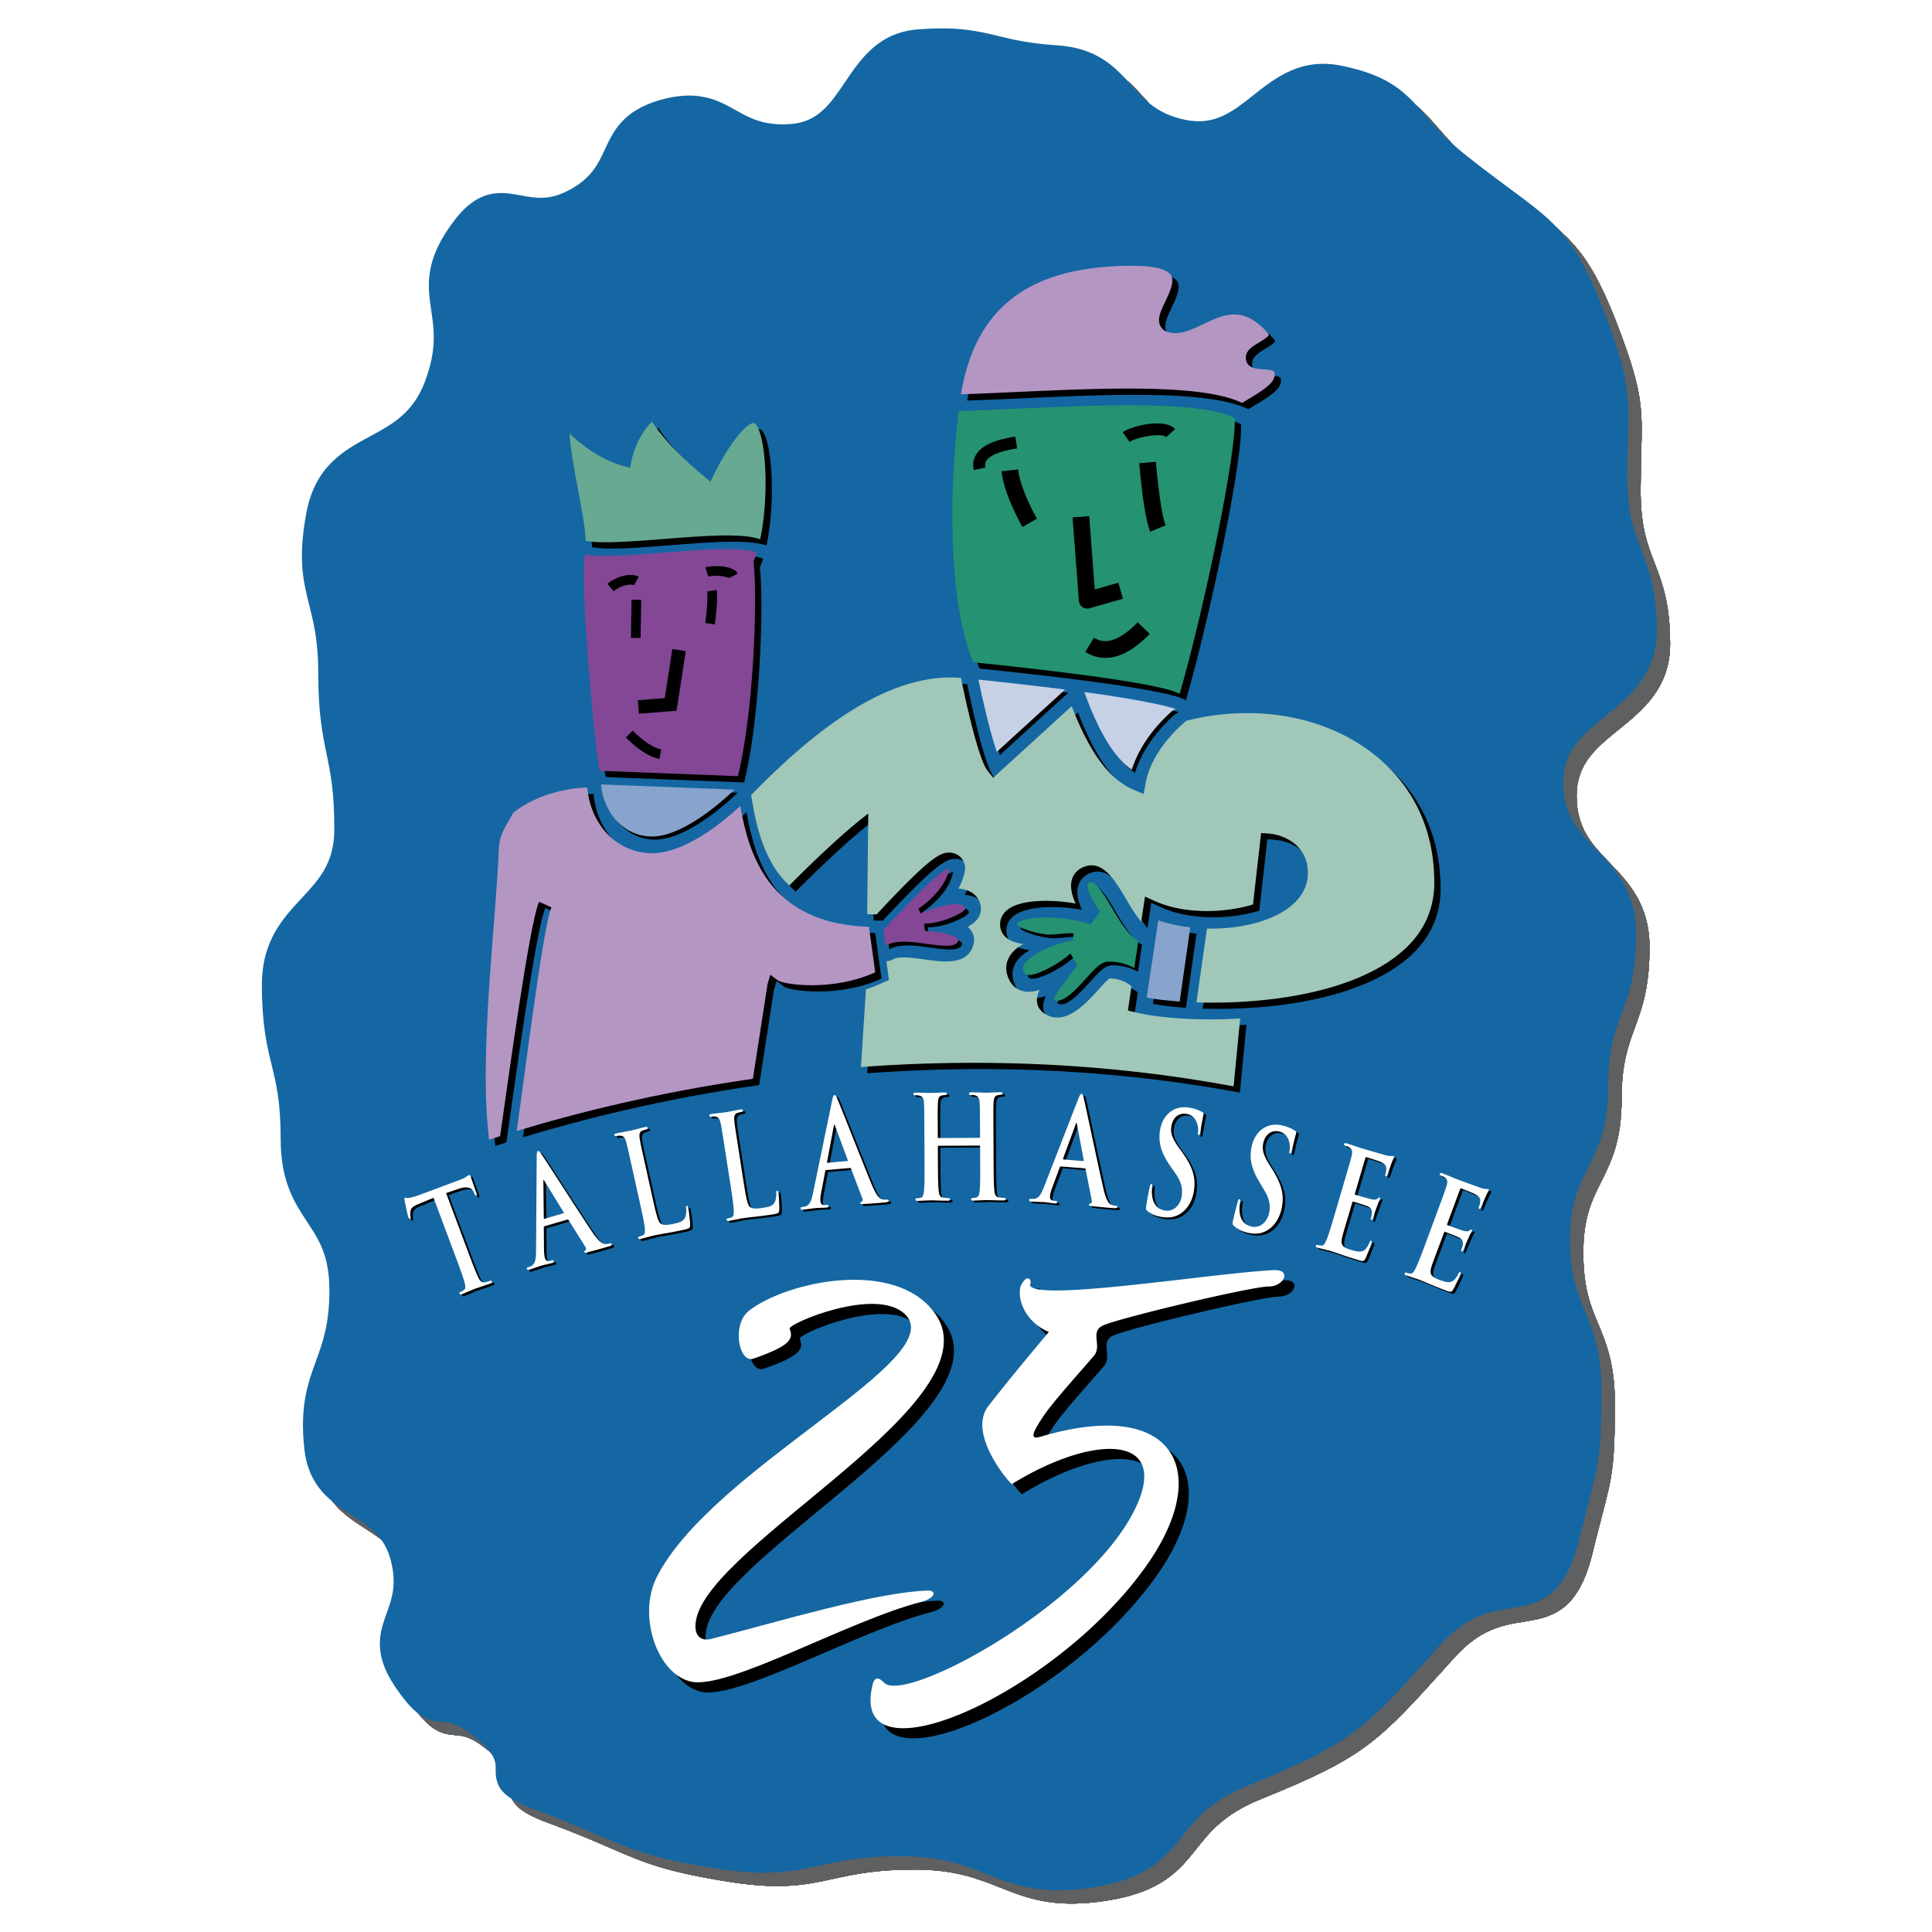 <svg xmlns="http://www.w3.org/2000/svg" width="2500" height="2500" viewBox="0 0 192.756 192.756"><g fill-rule="evenodd" clip-rule="evenodd"><path fill="#fff" d="M0 0h192.756v192.756H0V0z"/><path d="M157.295 79.381c0-3.187 1.947-4.766 4.201-6.594 2.404-1.95 5.129-4.16 5.129-8.541 0-4.049-.789-6.1-1.553-8.083-.713-1.851-1.387-3.599-1.387-7.183 0-1.543.033-2.778.061-3.869.109-4.142.154-5.856-1.955-11.57-3.115-8.429-4.953-9.787-9.865-13.417-1.25-.925-2.668-1.973-4.385-3.342-1.873-1.494-3.004-2.792-4-3.939-1.926-2.215-3.445-3.964-8.379-4.961-4.039-.816-6.564 1.185-8.793 2.951-2.062 1.634-3.844 3.044-6.742 2.458-2.838-.573-4.098-1.98-5.432-3.47-1.557-1.738-3.322-3.708-7.408-3.974-2.76-.179-4.34-.561-5.869-.93-2.125-.513-3.958-.957-7.98-.66-3.941.291-5.729 2.937-7.305 5.272-1.44 2.132-2.684 3.974-5.413 4.174-2.656.196-4.032-.572-5.488-1.385-1.768-.986-3.772-2.105-7.593-1-3.668 1.06-4.619 3.107-5.458 4.914-.674 1.452-1.312 2.824-3.474 4.011-2.024 1.111-3.42.854-4.897.582-1.939-.357-4.139-.762-6.601 2.433-3.094 4.014-2.716 6.573-2.352 9.049.282 1.917.575 3.898-.625 7.081-1.189 3.157-3.291 4.291-5.517 5.491-2.557 1.379-5.454 2.942-6.325 7.649-.852 4.602-.296 6.821.293 9.171.443 1.769.901 3.598.901 6.814 0 4.011.42 6.049.827 8.021.398 1.933.774 3.759.774 7.515 0 3.389-1.519 5.021-3.277 6.91-1.851 1.989-3.949 4.243-3.949 8.617 0 3.998.494 6.029.973 7.992.463 1.902.901 3.701.901 7.398 0 4.271 1.402 6.393 2.639 8.266 1.193 1.805 2.224 3.363 2.224 6.883 0 3.314-.685 5.199-1.347 7.021-.801 2.205-1.629 4.484-1.151 8.779.425 3.809 2.717 5.281 4.738 6.58 1.762 1.133 3.284 2.111 3.901 4.578.591 2.365.097 3.742-.427 5.197-.668 1.859-1.425 3.963.817 7.305 2.085 3.109 3.22 3.42 4.713 3.541.817.066 1.662.135 3.601 1.801 1.759 1.51 1.75 2.238 1.743 2.941-.019 1.736.55 2.773 3.84 3.98 2.8 1.027 4.634 1.824 6.251 2.527 3.356 1.457 5.382 2.336 11.7 3.354 5.357.861 7.783.334 10.592-.275 2.075-.451 4.221-.918 8.039-.92 4.047-.004 6.33.9 8.537 1.775 2.803 1.109 5.449 2.158 10.764 1.312 5.426-.863 7.174-3.053 8.863-5.17 1.357-1.703 2.762-3.465 6.418-4.943 10.371-4.199 11.648-5.615 18.732-13.479l.551-.611c2.615-2.904 4.803-3.262 6.918-3.605 2.678-.439 5.445-.891 6.887-6.828.369-1.518.686-2.729.939-3.703 1-3.826 1.301-4.98 1.301-11.143 0-4.037-.85-6.078-1.672-8.053-.762-1.828-1.48-3.555-1.48-7.092 0-3.52.863-5.246 1.777-7.072 1.004-2.006 2.041-4.082 2.041-8.193 0-3.578.641-5.322 1.318-7.17.723-1.971 1.471-4.01 1.471-8.033 0-4.289-2.119-6.493-3.988-8.437-1.763-1.833-3.288-3.418-3.288-6.698z" fill="#f1f1f2"/><path d="M157.295 79.381c0-3.187 1.947-4.766 4.201-6.594 2.404-1.95 5.129-4.16 5.129-8.541 0-4.049-.789-6.1-1.553-8.083-.713-1.851-1.387-3.599-1.387-7.183 0-1.543.033-2.778.061-3.869.109-4.142.154-5.856-1.955-11.57-3.115-8.429-4.953-9.787-9.865-13.417-1.25-.925-2.668-1.973-4.385-3.342-1.873-1.494-3.004-2.792-4-3.939-1.926-2.215-3.445-3.964-8.379-4.961-4.039-.816-6.564 1.185-8.793 2.951-2.062 1.634-3.844 3.044-6.742 2.458-2.838-.573-4.098-1.98-5.432-3.47-1.557-1.738-3.322-3.708-7.408-3.974-2.76-.179-4.34-.561-5.869-.93-2.125-.513-3.958-.957-7.98-.66-3.941.291-5.729 2.937-7.305 5.272-1.44 2.132-2.684 3.974-5.413 4.174-2.656.196-4.032-.572-5.488-1.385-1.768-.986-3.772-2.105-7.593-1-3.668 1.06-4.619 3.107-5.458 4.914-.674 1.452-1.312 2.824-3.474 4.011-2.024 1.111-3.42.854-4.897.582-1.939-.357-4.139-.762-6.601 2.433-3.094 4.014-2.716 6.573-2.352 9.049.282 1.917.575 3.898-.625 7.081-1.189 3.157-3.291 4.291-5.517 5.491-2.557 1.379-5.454 2.942-6.325 7.649-.852 4.602-.296 6.821.293 9.171.443 1.769.901 3.598.901 6.814 0 4.011.42 6.049.827 8.021.398 1.933.774 3.759.774 7.515 0 3.389-1.519 5.021-3.277 6.91-1.851 1.989-3.949 4.243-3.949 8.617 0 3.998.494 6.029.973 7.992.463 1.902.901 3.701.901 7.398 0 4.271 1.402 6.393 2.639 8.266 1.193 1.805 2.224 3.363 2.224 6.883 0 3.314-.685 5.199-1.347 7.021-.801 2.205-1.629 4.484-1.151 8.779.425 3.809 2.717 5.281 4.738 6.58 1.762 1.133 3.284 2.111 3.901 4.578.591 2.365.097 3.742-.427 5.197-.668 1.859-1.425 3.963.817 7.305 2.085 3.109 3.22 3.42 4.713 3.541.817.066 1.662.135 3.601 1.801 1.759 1.51 1.75 2.238 1.743 2.941-.019 1.736.55 2.773 3.84 3.98 2.8 1.027 4.634 1.824 6.251 2.527 3.356 1.457 5.382 2.336 11.7 3.354 5.357.861 7.783.334 10.592-.275 2.075-.451 4.221-.918 8.039-.92 4.047-.004 6.33.9 8.537 1.775 2.803 1.109 5.449 2.158 10.764 1.312 5.426-.863 7.174-3.053 8.863-5.17 1.357-1.703 2.762-3.465 6.418-4.943 10.371-4.199 11.648-5.615 18.732-13.479l.551-.611c2.615-2.904 4.803-3.262 6.918-3.605 2.678-.439 5.445-.891 6.887-6.828.369-1.518.686-2.729.939-3.703 1-3.826 1.301-4.98 1.301-11.143 0-4.037-.85-6.078-1.672-8.053-.762-1.828-1.48-3.555-1.48-7.092 0-3.52.863-5.246 1.777-7.072 1.004-2.006 2.041-4.082 2.041-8.193 0-3.578.641-5.322 1.318-7.17.723-1.971 1.471-4.01 1.471-8.033 0-4.289-2.119-6.493-3.988-8.437-1.763-1.833-3.288-3.418-3.288-6.698z" fill="#ecedee"/><path d="M157.295 79.381c0-3.187 1.947-4.766 4.201-6.594 2.404-1.95 5.129-4.16 5.129-8.541 0-4.049-.789-6.1-1.553-8.083-.713-1.851-1.387-3.599-1.387-7.183 0-1.543.033-2.778.061-3.869.109-4.142.154-5.856-1.955-11.57-3.115-8.429-4.953-9.787-9.865-13.417-1.25-.925-2.668-1.973-4.385-3.342-1.873-1.494-3.004-2.792-4-3.939-1.926-2.215-3.445-3.964-8.379-4.961-4.039-.816-6.564 1.185-8.793 2.951-2.062 1.634-3.844 3.044-6.742 2.458-2.838-.573-4.098-1.98-5.432-3.47-1.557-1.738-3.322-3.708-7.408-3.974-2.76-.179-4.34-.561-5.869-.93-2.125-.513-3.958-.957-7.98-.66-3.941.291-5.729 2.937-7.305 5.272-1.44 2.132-2.684 3.974-5.413 4.174-2.656.196-4.032-.572-5.488-1.385-1.768-.986-3.772-2.105-7.593-1-3.668 1.06-4.619 3.107-5.458 4.914-.674 1.452-1.312 2.824-3.474 4.011-2.024 1.111-3.42.854-4.897.582-1.939-.357-4.139-.762-6.601 2.433-3.094 4.014-2.716 6.573-2.352 9.049.282 1.917.575 3.898-.625 7.081-1.189 3.157-3.291 4.291-5.517 5.491-2.557 1.379-5.454 2.942-6.325 7.649-.852 4.602-.296 6.821.293 9.171.443 1.769.901 3.598.901 6.814 0 4.011.42 6.049.827 8.021.398 1.933.774 3.759.774 7.515 0 3.389-1.519 5.021-3.277 6.91-1.851 1.989-3.949 4.243-3.949 8.617 0 3.998.494 6.029.973 7.992.463 1.902.901 3.701.901 7.398 0 4.271 1.402 6.393 2.639 8.266 1.193 1.805 2.224 3.363 2.224 6.883 0 3.314-.685 5.199-1.347 7.021-.801 2.205-1.629 4.484-1.151 8.779.425 3.809 2.717 5.281 4.738 6.58 1.762 1.133 3.284 2.111 3.901 4.578.591 2.365.097 3.742-.427 5.197-.668 1.859-1.425 3.963.817 7.305 2.085 3.109 3.22 3.42 4.713 3.541.817.066 1.662.135 3.601 1.801 1.759 1.51 1.75 2.238 1.743 2.941-.019 1.736.55 2.773 3.84 3.98 2.8 1.027 4.634 1.824 6.251 2.527 3.356 1.457 5.382 2.336 11.7 3.354 5.357.861 7.783.334 10.592-.275 2.075-.451 4.221-.918 8.039-.92 4.047-.004 6.33.9 8.537 1.775 2.803 1.109 5.449 2.158 10.764 1.312 5.426-.863 7.174-3.053 8.863-5.17 1.357-1.703 2.762-3.465 6.418-4.943 10.371-4.199 11.648-5.615 18.732-13.479l.551-.611c2.615-2.904 4.803-3.262 6.918-3.605 2.678-.439 5.445-.891 6.887-6.828.369-1.518.686-2.729.939-3.703 1-3.826 1.301-4.98 1.301-11.143 0-4.037-.85-6.078-1.672-8.053-.762-1.828-1.48-3.555-1.48-7.092 0-3.52.863-5.246 1.777-7.072 1.004-2.006 2.041-4.082 2.041-8.193 0-3.578.641-5.322 1.318-7.17.723-1.971 1.471-4.01 1.471-8.033 0-4.289-2.119-6.493-3.988-8.437-1.763-1.833-3.288-3.418-3.288-6.698z" fill="#e4e4e5"/><path d="M157.295 79.381c0-3.187 1.947-4.766 4.201-6.594 2.404-1.95 5.129-4.16 5.129-8.541 0-4.049-.789-6.1-1.553-8.083-.713-1.851-1.387-3.599-1.387-7.183 0-1.543.033-2.778.061-3.869.109-4.142.154-5.856-1.955-11.57-3.115-8.429-4.953-9.787-9.865-13.417-1.25-.925-2.668-1.973-4.385-3.342-1.873-1.494-3.004-2.792-4-3.939-1.926-2.215-3.445-3.964-8.379-4.961-4.039-.816-6.564 1.185-8.793 2.951-2.062 1.634-3.844 3.044-6.742 2.458-2.838-.573-4.098-1.98-5.432-3.47-1.557-1.738-3.322-3.708-7.408-3.974-2.76-.179-4.34-.561-5.869-.93-2.125-.513-3.958-.957-7.98-.66-3.941.291-5.729 2.937-7.305 5.272-1.44 2.132-2.684 3.974-5.413 4.174-2.656.196-4.032-.572-5.488-1.385-1.768-.986-3.772-2.105-7.593-1-3.668 1.06-4.619 3.107-5.458 4.914-.674 1.452-1.312 2.824-3.474 4.011-2.024 1.111-3.42.854-4.897.582-1.939-.357-4.139-.762-6.601 2.433-3.094 4.014-2.716 6.573-2.352 9.049.282 1.917.575 3.898-.625 7.081-1.189 3.157-3.291 4.291-5.517 5.491-2.557 1.379-5.454 2.942-6.325 7.649-.852 4.602-.296 6.821.293 9.171.443 1.769.901 3.598.901 6.814 0 4.011.42 6.049.827 8.021.398 1.933.774 3.759.774 7.515 0 3.389-1.519 5.021-3.277 6.91-1.851 1.989-3.949 4.243-3.949 8.617 0 3.998.494 6.029.973 7.992.463 1.902.901 3.701.901 7.398 0 4.271 1.402 6.393 2.639 8.266 1.193 1.805 2.224 3.363 2.224 6.883 0 3.314-.685 5.199-1.347 7.021-.801 2.205-1.629 4.484-1.151 8.779.425 3.809 2.717 5.281 4.738 6.58 1.762 1.133 3.284 2.111 3.901 4.578.591 2.365.097 3.742-.427 5.197-.668 1.859-1.425 3.963.817 7.305 2.085 3.109 3.22 3.42 4.713 3.541.817.066 1.662.135 3.601 1.801 1.759 1.51 1.75 2.238 1.743 2.941-.019 1.736.55 2.773 3.84 3.98 2.8 1.027 4.634 1.824 6.251 2.527 3.356 1.457 5.382 2.336 11.7 3.354 5.357.861 7.783.334 10.592-.275 2.075-.451 4.221-.918 8.039-.92 4.047-.004 6.33.9 8.537 1.775 2.803 1.109 5.449 2.158 10.764 1.312 5.426-.863 7.174-3.053 8.863-5.17 1.357-1.703 2.762-3.465 6.418-4.943 10.371-4.199 11.648-5.615 18.732-13.479l.551-.611c2.615-2.904 4.803-3.262 6.918-3.605 2.678-.439 5.445-.891 6.887-6.828.369-1.518.686-2.729.939-3.703 1-3.826 1.301-4.98 1.301-11.143 0-4.037-.85-6.078-1.672-8.053-.762-1.828-1.48-3.555-1.48-7.092 0-3.52.863-5.246 1.777-7.072 1.004-2.006 2.041-4.082 2.041-8.193 0-3.578.641-5.322 1.318-7.17.723-1.971 1.471-4.01 1.471-8.033 0-4.289-2.119-6.493-3.988-8.437-1.763-1.833-3.288-3.418-3.288-6.698z" fill="#dddedf"/><path d="M157.295 79.381c0-3.187 1.947-4.766 4.201-6.594 2.404-1.95 5.129-4.16 5.129-8.541 0-4.049-.789-6.1-1.553-8.083-.713-1.851-1.387-3.599-1.387-7.183 0-1.543.033-2.778.061-3.869.109-4.142.154-5.856-1.955-11.57-3.115-8.429-4.953-9.787-9.865-13.417-1.25-.925-2.668-1.973-4.385-3.342-1.873-1.494-3.004-2.792-4-3.939-1.926-2.215-3.445-3.964-8.379-4.961-4.039-.816-6.564 1.185-8.793 2.951-2.062 1.634-3.844 3.044-6.742 2.458-2.838-.573-4.098-1.98-5.432-3.47-1.557-1.738-3.322-3.708-7.408-3.974-2.76-.179-4.34-.561-5.869-.93-2.125-.513-3.958-.957-7.98-.66-3.941.291-5.729 2.937-7.305 5.272-1.44 2.132-2.684 3.974-5.413 4.174-2.656.196-4.032-.572-5.488-1.385-1.768-.986-3.772-2.105-7.593-1-3.668 1.06-4.619 3.107-5.458 4.914-.674 1.452-1.312 2.824-3.474 4.011-2.024 1.111-3.42.854-4.897.582-1.939-.357-4.139-.762-6.601 2.433-3.094 4.014-2.716 6.573-2.352 9.049.282 1.917.575 3.898-.625 7.081-1.189 3.157-3.291 4.291-5.517 5.491-2.557 1.379-5.454 2.942-6.325 7.649-.852 4.602-.296 6.821.293 9.171.443 1.769.901 3.598.901 6.814 0 4.011.42 6.049.827 8.021.398 1.933.774 3.759.774 7.515 0 3.389-1.519 5.021-3.277 6.91-1.851 1.989-3.949 4.243-3.949 8.617 0 3.998.494 6.029.973 7.992.463 1.902.901 3.701.901 7.398 0 4.271 1.402 6.393 2.639 8.266 1.193 1.805 2.224 3.363 2.224 6.883 0 3.314-.685 5.199-1.347 7.021-.801 2.205-1.629 4.484-1.151 8.779.425 3.809 2.717 5.281 4.738 6.58 1.762 1.133 3.284 2.111 3.901 4.578.591 2.365.097 3.742-.427 5.197-.668 1.859-1.425 3.963.817 7.305 2.085 3.109 3.22 3.42 4.713 3.541.817.066 1.662.135 3.601 1.801 1.759 1.51 1.75 2.238 1.743 2.941-.019 1.736.55 2.773 3.84 3.98 2.8 1.027 4.634 1.824 6.251 2.527 3.356 1.457 5.382 2.336 11.7 3.354 5.357.861 7.783.334 10.592-.275 2.075-.451 4.221-.918 8.039-.92 4.047-.004 6.33.9 8.537 1.775 2.803 1.109 5.449 2.158 10.764 1.312 5.426-.863 7.174-3.053 8.863-5.17 1.357-1.703 2.762-3.465 6.418-4.943 10.371-4.199 11.648-5.615 18.732-13.479l.551-.611c2.615-2.904 4.803-3.262 6.918-3.605 2.678-.439 5.445-.891 6.887-6.828.369-1.518.686-2.729.939-3.703 1-3.826 1.301-4.98 1.301-11.143 0-4.037-.85-6.078-1.672-8.053-.762-1.828-1.48-3.555-1.48-7.092 0-3.52.863-5.246 1.777-7.072 1.004-2.006 2.041-4.082 2.041-8.193 0-3.578.641-5.322 1.318-7.17.723-1.971 1.471-4.01 1.471-8.033 0-4.289-2.119-6.493-3.988-8.437-1.763-1.833-3.288-3.418-3.288-6.698z" fill="#d9dadb"/><path d="M157.295 79.381c0-3.187 1.947-4.766 4.201-6.594 2.404-1.95 5.129-4.16 5.129-8.541 0-4.049-.789-6.1-1.553-8.083-.713-1.851-1.387-3.599-1.387-7.183 0-1.543.033-2.778.061-3.869.109-4.142.154-5.856-1.955-11.57-3.115-8.429-4.953-9.787-9.865-13.417-1.25-.925-2.668-1.973-4.385-3.342-1.873-1.494-3.004-2.792-4-3.939-1.926-2.215-3.445-3.964-8.379-4.961-4.039-.816-6.564 1.185-8.793 2.951-2.062 1.634-3.844 3.044-6.742 2.458-2.838-.573-4.098-1.98-5.432-3.47-1.557-1.738-3.322-3.708-7.408-3.974-2.76-.179-4.34-.561-5.869-.93-2.125-.513-3.958-.957-7.98-.66-3.941.291-5.729 2.937-7.305 5.272-1.44 2.132-2.684 3.974-5.413 4.174-2.656.196-4.032-.572-5.488-1.385-1.768-.986-3.772-2.105-7.593-1-3.668 1.06-4.619 3.107-5.458 4.914-.674 1.452-1.312 2.824-3.474 4.011-2.024 1.111-3.42.854-4.897.582-1.939-.357-4.139-.762-6.601 2.433-3.094 4.014-2.716 6.573-2.352 9.049.282 1.917.575 3.898-.625 7.081-1.189 3.157-3.291 4.291-5.517 5.491-2.557 1.379-5.454 2.942-6.325 7.649-.852 4.602-.296 6.821.293 9.171.443 1.769.901 3.598.901 6.814 0 4.011.42 6.049.827 8.021.398 1.933.774 3.759.774 7.515 0 3.389-1.519 5.021-3.277 6.91-1.851 1.989-3.949 4.243-3.949 8.617 0 3.998.494 6.029.973 7.992.463 1.902.901 3.701.901 7.398 0 4.271 1.402 6.393 2.639 8.266 1.193 1.805 2.224 3.363 2.224 6.883 0 3.314-.685 5.199-1.347 7.021-.801 2.205-1.629 4.484-1.151 8.779.425 3.809 2.717 5.281 4.738 6.58 1.762 1.133 3.284 2.111 3.901 4.578.591 2.365.097 3.742-.427 5.197-.668 1.859-1.425 3.963.817 7.305 2.085 3.109 3.22 3.42 4.713 3.541.817.066 1.662.135 3.601 1.801 1.759 1.51 1.75 2.238 1.743 2.941-.019 1.736.55 2.773 3.84 3.98 2.8 1.027 4.634 1.824 6.251 2.527 3.356 1.457 5.382 2.336 11.7 3.354 5.357.861 7.783.334 10.592-.275 2.075-.451 4.221-.918 8.039-.92 4.047-.004 6.33.9 8.537 1.775 2.803 1.109 5.449 2.158 10.764 1.312 5.426-.863 7.174-3.053 8.863-5.17 1.357-1.703 2.762-3.465 6.418-4.943 10.371-4.199 11.648-5.615 18.732-13.479l.551-.611c2.615-2.904 4.803-3.262 6.918-3.605 2.678-.439 5.445-.891 6.887-6.828.369-1.518.686-2.729.939-3.703 1-3.826 1.301-4.98 1.301-11.143 0-4.037-.85-6.078-1.672-8.053-.762-1.828-1.48-3.555-1.48-7.092 0-3.52.863-5.246 1.777-7.072 1.004-2.006 2.041-4.082 2.041-8.193 0-3.578.641-5.322 1.318-7.17.723-1.971 1.471-4.01 1.471-8.033 0-4.289-2.119-6.493-3.988-8.437-1.763-1.833-3.288-3.418-3.288-6.698z" fill="#d0d1d3"/><path d="M157.295 79.381c0-3.187 1.947-4.766 4.201-6.594 2.404-1.95 5.129-4.16 5.129-8.541 0-4.049-.789-6.1-1.553-8.083-.713-1.851-1.387-3.599-1.387-7.183 0-1.543.033-2.778.061-3.869.109-4.142.154-5.856-1.955-11.57-3.115-8.429-4.953-9.787-9.865-13.417-1.25-.925-2.668-1.973-4.385-3.342-1.873-1.494-3.004-2.792-4-3.939-1.926-2.215-3.445-3.964-8.379-4.961-4.039-.816-6.564 1.185-8.793 2.951-2.062 1.634-3.844 3.044-6.742 2.458-2.838-.573-4.098-1.98-5.432-3.47-1.557-1.738-3.322-3.708-7.408-3.974-2.76-.179-4.34-.561-5.869-.93-2.125-.513-3.958-.957-7.98-.66-3.941.291-5.729 2.937-7.305 5.272-1.44 2.132-2.684 3.974-5.413 4.174-2.656.196-4.032-.572-5.488-1.385-1.768-.986-3.772-2.105-7.593-1-3.668 1.06-4.619 3.107-5.458 4.914-.674 1.452-1.312 2.824-3.474 4.011-2.024 1.111-3.42.854-4.897.582-1.939-.357-4.139-.762-6.601 2.433-3.094 4.014-2.716 6.573-2.352 9.049.282 1.917.575 3.898-.625 7.081-1.189 3.157-3.291 4.291-5.517 5.491-2.557 1.379-5.454 2.942-6.325 7.649-.852 4.602-.296 6.821.293 9.171.443 1.769.901 3.598.901 6.814 0 4.011.42 6.049.827 8.021.398 1.933.774 3.759.774 7.515 0 3.389-1.519 5.021-3.277 6.91-1.851 1.989-3.949 4.243-3.949 8.617 0 3.998.494 6.029.973 7.992.463 1.902.901 3.701.901 7.398 0 4.271 1.402 6.393 2.639 8.266 1.193 1.805 2.224 3.363 2.224 6.883 0 3.314-.685 5.199-1.347 7.021-.801 2.205-1.629 4.484-1.151 8.779.425 3.809 2.717 5.281 4.738 6.58 1.762 1.133 3.284 2.111 3.901 4.578.591 2.365.097 3.742-.427 5.197-.668 1.859-1.425 3.963.817 7.305 2.085 3.109 3.22 3.42 4.713 3.541.817.066 1.662.135 3.601 1.801 1.759 1.51 1.75 2.238 1.743 2.941-.019 1.736.55 2.773 3.84 3.98 2.8 1.027 4.634 1.824 6.251 2.527 3.356 1.457 5.382 2.336 11.7 3.354 5.357.861 7.783.334 10.592-.275 2.075-.451 4.221-.918 8.039-.92 4.047-.004 6.33.9 8.537 1.775 2.803 1.109 5.449 2.158 10.764 1.312 5.426-.863 7.174-3.053 8.863-5.17 1.357-1.703 2.762-3.465 6.418-4.943 10.371-4.199 11.648-5.615 18.732-13.479l.551-.611c2.615-2.904 4.803-3.262 6.918-3.605 2.678-.439 5.445-.891 6.887-6.828.369-1.518.686-2.729.939-3.703 1-3.826 1.301-4.98 1.301-11.143 0-4.037-.85-6.078-1.672-8.053-.762-1.828-1.48-3.555-1.48-7.092 0-3.52.863-5.246 1.777-7.072 1.004-2.006 2.041-4.082 2.041-8.193 0-3.578.641-5.322 1.318-7.17.723-1.971 1.471-4.01 1.471-8.033 0-4.289-2.119-6.493-3.988-8.437-1.763-1.833-3.288-3.418-3.288-6.698z" fill="#cacbcd"/><path d="M157.295 79.381c0-3.187 1.947-4.766 4.201-6.594 2.404-1.95 5.129-4.16 5.129-8.541 0-4.049-.789-6.1-1.553-8.083-.713-1.851-1.387-3.599-1.387-7.183 0-1.543.033-2.778.061-3.869.109-4.142.154-5.856-1.955-11.57-3.115-8.429-4.953-9.787-9.865-13.417-1.25-.925-2.668-1.973-4.385-3.342-1.873-1.494-3.004-2.792-4-3.939-1.926-2.215-3.445-3.964-8.379-4.961-4.039-.816-6.564 1.185-8.793 2.951-2.062 1.634-3.844 3.044-6.742 2.458-2.838-.573-4.098-1.98-5.432-3.47-1.557-1.738-3.322-3.708-7.408-3.974-2.76-.179-4.34-.561-5.869-.93-2.125-.513-3.958-.957-7.98-.66-3.941.291-5.729 2.937-7.305 5.272-1.44 2.132-2.684 3.974-5.413 4.174-2.656.196-4.032-.572-5.488-1.385-1.768-.986-3.772-2.105-7.593-1-3.668 1.06-4.619 3.107-5.458 4.914-.674 1.452-1.312 2.824-3.474 4.011-2.024 1.111-3.42.854-4.897.582-1.939-.357-4.139-.762-6.601 2.433-3.094 4.014-2.716 6.573-2.352 9.049.282 1.917.575 3.898-.625 7.081-1.189 3.157-3.291 4.291-5.517 5.491-2.557 1.379-5.454 2.942-6.325 7.649-.852 4.602-.296 6.821.293 9.171.443 1.769.901 3.598.901 6.814 0 4.011.42 6.049.827 8.021.398 1.933.774 3.759.774 7.515 0 3.389-1.519 5.021-3.277 6.91-1.851 1.989-3.949 4.243-3.949 8.617 0 3.998.494 6.029.973 7.992.463 1.902.901 3.701.901 7.398 0 4.271 1.402 6.393 2.639 8.266 1.193 1.805 2.224 3.363 2.224 6.883 0 3.314-.685 5.199-1.347 7.021-.801 2.205-1.629 4.484-1.151 8.779.425 3.809 2.717 5.281 4.738 6.58 1.762 1.133 3.284 2.111 3.901 4.578.591 2.365.097 3.742-.427 5.197-.668 1.859-1.425 3.963.817 7.305 2.085 3.109 3.22 3.42 4.713 3.541.817.066 1.662.135 3.601 1.801 1.759 1.51 1.75 2.238 1.743 2.941-.019 1.736.55 2.773 3.84 3.98 2.8 1.027 4.634 1.824 6.251 2.527 3.356 1.457 5.382 2.336 11.7 3.354 5.357.861 7.783.334 10.592-.275 2.075-.451 4.221-.918 8.039-.92 4.047-.004 6.33.9 8.537 1.775 2.803 1.109 5.449 2.158 10.764 1.312 5.426-.863 7.174-3.053 8.863-5.17 1.357-1.703 2.762-3.465 6.418-4.943 10.371-4.199 11.648-5.615 18.732-13.479l.551-.611c2.615-2.904 4.803-3.262 6.918-3.605 2.678-.439 5.445-.891 6.887-6.828.369-1.518.686-2.729.939-3.703 1-3.826 1.301-4.98 1.301-11.143 0-4.037-.85-6.078-1.672-8.053-.762-1.828-1.48-3.555-1.48-7.092 0-3.52.863-5.246 1.777-7.072 1.004-2.006 2.041-4.082 2.041-8.193 0-3.578.641-5.322 1.318-7.17.723-1.971 1.471-4.01 1.471-8.033 0-4.289-2.119-6.493-3.988-8.437-1.763-1.833-3.288-3.418-3.288-6.698z" fill="#c6c7c9"/><path d="M157.295 79.381c0-3.187 1.947-4.766 4.201-6.594 2.404-1.95 5.129-4.16 5.129-8.541 0-4.049-.789-6.1-1.553-8.083-.713-1.851-1.387-3.599-1.387-7.183 0-1.543.033-2.778.061-3.869.109-4.142.154-5.856-1.955-11.57-3.115-8.429-4.953-9.787-9.865-13.417-1.25-.925-2.668-1.973-4.385-3.342-1.873-1.494-3.004-2.792-4-3.939-1.926-2.215-3.445-3.964-8.379-4.961-4.039-.816-6.564 1.185-8.793 2.951-2.062 1.634-3.844 3.044-6.742 2.458-2.838-.573-4.098-1.98-5.432-3.47-1.557-1.738-3.322-3.708-7.408-3.974-2.76-.179-4.34-.561-5.869-.93-2.125-.513-3.958-.957-7.98-.66-3.941.291-5.729 2.937-7.305 5.272-1.44 2.132-2.684 3.974-5.413 4.174-2.656.196-4.032-.572-5.488-1.385-1.768-.986-3.772-2.105-7.593-1-3.668 1.06-4.619 3.107-5.458 4.914-.674 1.452-1.312 2.824-3.474 4.011-2.024 1.111-3.42.854-4.897.582-1.939-.357-4.139-.762-6.601 2.433-3.094 4.014-2.716 6.573-2.352 9.049.282 1.917.575 3.898-.625 7.081-1.189 3.157-3.291 4.291-5.517 5.491-2.557 1.379-5.454 2.942-6.325 7.649-.852 4.602-.296 6.821.293 9.171.443 1.769.901 3.598.901 6.814 0 4.011.42 6.049.827 8.021.398 1.933.774 3.759.774 7.515 0 3.389-1.519 5.021-3.277 6.91-1.851 1.989-3.949 4.243-3.949 8.617 0 3.998.494 6.029.973 7.992.463 1.902.901 3.701.901 7.398 0 4.271 1.402 6.393 2.639 8.266 1.193 1.805 2.224 3.363 2.224 6.883 0 3.314-.685 5.199-1.347 7.021-.801 2.205-1.629 4.484-1.151 8.779.425 3.809 2.717 5.281 4.738 6.58 1.762 1.133 3.284 2.111 3.901 4.578.591 2.365.097 3.742-.427 5.197-.668 1.859-1.425 3.963.817 7.305 2.085 3.109 3.22 3.42 4.713 3.541.817.066 1.662.135 3.601 1.801 1.759 1.51 1.75 2.238 1.743 2.941-.019 1.736.55 2.773 3.84 3.98 2.8 1.027 4.634 1.824 6.251 2.527 3.356 1.457 5.382 2.336 11.7 3.354 5.357.861 7.783.334 10.592-.275 2.075-.451 4.221-.918 8.039-.92 4.047-.004 6.33.9 8.537 1.775 2.803 1.109 5.449 2.158 10.764 1.312 5.426-.863 7.174-3.053 8.863-5.17 1.357-1.703 2.762-3.465 6.418-4.943 10.371-4.199 11.648-5.615 18.732-13.479l.551-.611c2.615-2.904 4.803-3.262 6.918-3.605 2.678-.439 5.445-.891 6.887-6.828.369-1.518.686-2.729.939-3.703 1-3.826 1.301-4.98 1.301-11.143 0-4.037-.85-6.078-1.672-8.053-.762-1.828-1.48-3.555-1.48-7.092 0-3.52.863-5.246 1.777-7.072 1.004-2.006 2.041-4.082 2.041-8.193 0-3.578.641-5.322 1.318-7.17.723-1.971 1.471-4.01 1.471-8.033 0-4.289-2.119-6.493-3.988-8.437-1.763-1.833-3.288-3.418-3.288-6.698z" fill="#bdbfc1"/><path d="M157.295 79.381c0-3.187 1.947-4.766 4.201-6.594 2.404-1.95 5.129-4.16 5.129-8.541 0-4.049-.789-6.1-1.553-8.083-.713-1.851-1.387-3.599-1.387-7.183 0-1.543.033-2.778.061-3.869.109-4.142.154-5.856-1.955-11.57-3.115-8.429-4.953-9.787-9.865-13.417-1.25-.925-2.668-1.973-4.385-3.342-1.873-1.494-3.004-2.792-4-3.939-1.926-2.215-3.445-3.964-8.379-4.961-4.039-.816-6.564 1.185-8.793 2.951-2.062 1.634-3.844 3.044-6.742 2.458-2.838-.573-4.098-1.98-5.432-3.47-1.557-1.738-3.322-3.708-7.408-3.974-2.76-.179-4.34-.561-5.869-.93-2.125-.513-3.958-.957-7.98-.66-3.941.291-5.729 2.937-7.305 5.272-1.44 2.132-2.684 3.974-5.413 4.174-2.656.196-4.032-.572-5.488-1.385-1.768-.986-3.772-2.105-7.593-1-3.668 1.06-4.619 3.107-5.458 4.914-.674 1.452-1.312 2.824-3.474 4.011-2.024 1.111-3.42.854-4.897.582-1.939-.357-4.139-.762-6.601 2.433-3.094 4.014-2.716 6.573-2.352 9.049.282 1.917.575 3.898-.625 7.081-1.189 3.157-3.291 4.291-5.517 5.491-2.557 1.379-5.454 2.942-6.325 7.649-.852 4.602-.296 6.821.293 9.171.443 1.769.901 3.598.901 6.814 0 4.011.42 6.049.827 8.021.398 1.933.774 3.759.774 7.515 0 3.389-1.519 5.021-3.277 6.91-1.851 1.989-3.949 4.243-3.949 8.617 0 3.998.494 6.029.973 7.992.463 1.902.901 3.701.901 7.398 0 4.271 1.402 6.393 2.639 8.266 1.193 1.805 2.224 3.363 2.224 6.883 0 3.314-.685 5.199-1.347 7.021-.801 2.205-1.629 4.484-1.151 8.779.425 3.809 2.717 5.281 4.738 6.58 1.762 1.133 3.284 2.111 3.901 4.578.591 2.365.097 3.742-.427 5.197-.668 1.859-1.425 3.963.817 7.305 2.085 3.109 3.22 3.42 4.713 3.541.817.066 1.662.135 3.601 1.801 1.759 1.51 1.75 2.238 1.743 2.941-.019 1.736.55 2.773 3.84 3.98 2.8 1.027 4.634 1.824 6.251 2.527 3.356 1.457 5.382 2.336 11.7 3.354 5.357.861 7.783.334 10.592-.275 2.075-.451 4.221-.918 8.039-.92 4.047-.004 6.33.9 8.537 1.775 2.803 1.109 5.449 2.158 10.764 1.312 5.426-.863 7.174-3.053 8.863-5.17 1.357-1.703 2.762-3.465 6.418-4.943 10.371-4.199 11.648-5.615 18.732-13.479l.551-.611c2.615-2.904 4.803-3.262 6.918-3.605 2.678-.439 5.445-.891 6.887-6.828.369-1.518.686-2.729.939-3.703 1-3.826 1.301-4.98 1.301-11.143 0-4.037-.85-6.078-1.672-8.053-.762-1.828-1.48-3.555-1.48-7.092 0-3.52.863-5.246 1.777-7.072 1.004-2.006 2.041-4.082 2.041-8.193 0-3.578.641-5.322 1.318-7.17.723-1.971 1.471-4.01 1.471-8.033 0-4.289-2.119-6.493-3.988-8.437-1.763-1.833-3.288-3.418-3.288-6.698z" fill="#b7b8ba"/><path d="M157.295 79.381c0-3.187 1.947-4.766 4.201-6.594 2.404-1.95 5.129-4.16 5.129-8.541 0-4.049-.789-6.1-1.553-8.083-.713-1.851-1.387-3.599-1.387-7.183 0-1.543.033-2.778.061-3.869.109-4.142.154-5.856-1.955-11.57-3.115-8.429-4.953-9.787-9.865-13.417-1.25-.925-2.668-1.973-4.385-3.342-1.873-1.494-3.004-2.792-4-3.939-1.926-2.215-3.445-3.964-8.379-4.961-4.039-.816-6.564 1.185-8.793 2.951-2.062 1.634-3.844 3.044-6.742 2.458-2.838-.573-4.098-1.98-5.432-3.47-1.557-1.738-3.322-3.708-7.408-3.974-2.76-.179-4.34-.561-5.869-.93-2.125-.513-3.958-.957-7.98-.66-3.941.291-5.729 2.937-7.305 5.272-1.44 2.132-2.684 3.974-5.413 4.174-2.656.196-4.032-.572-5.488-1.385-1.768-.986-3.772-2.105-7.593-1-3.668 1.06-4.619 3.107-5.458 4.914-.674 1.452-1.312 2.824-3.474 4.011-2.024 1.111-3.42.854-4.897.582-1.939-.357-4.139-.762-6.601 2.433-3.094 4.014-2.716 6.573-2.352 9.049.282 1.917.575 3.898-.625 7.081-1.189 3.157-3.291 4.291-5.517 5.491-2.557 1.379-5.454 2.942-6.325 7.649-.852 4.602-.296 6.821.293 9.171.443 1.769.901 3.598.901 6.814 0 4.011.42 6.049.827 8.021.398 1.933.774 3.759.774 7.515 0 3.389-1.519 5.021-3.277 6.91-1.851 1.989-3.949 4.243-3.949 8.617 0 3.998.494 6.029.973 7.992.463 1.902.901 3.701.901 7.398 0 4.271 1.402 6.393 2.639 8.266 1.193 1.805 2.224 3.363 2.224 6.883 0 3.314-.685 5.199-1.347 7.021-.801 2.205-1.629 4.484-1.151 8.779.425 3.809 2.717 5.281 4.738 6.58 1.762 1.133 3.284 2.111 3.901 4.578.591 2.365.097 3.742-.427 5.197-.668 1.859-1.425 3.963.817 7.305 2.085 3.109 3.22 3.42 4.713 3.541.817.066 1.662.135 3.601 1.801 1.759 1.51 1.75 2.238 1.743 2.941-.019 1.736.55 2.773 3.84 3.98 2.8 1.027 4.634 1.824 6.251 2.527 3.356 1.457 5.382 2.336 11.7 3.354 5.357.861 7.783.334 10.592-.275 2.075-.451 4.221-.918 8.039-.92 4.047-.004 6.33.9 8.537 1.775 2.803 1.109 5.449 2.158 10.764 1.312 5.426-.863 7.174-3.053 8.863-5.17 1.357-1.703 2.762-3.465 6.418-4.943 10.371-4.199 11.648-5.615 18.732-13.479l.551-.611c2.615-2.904 4.803-3.262 6.918-3.605 2.678-.439 5.445-.891 6.887-6.828.369-1.518.686-2.729.939-3.703 1-3.826 1.301-4.98 1.301-11.143 0-4.037-.85-6.078-1.672-8.053-.762-1.828-1.48-3.555-1.48-7.092 0-3.52.863-5.246 1.777-7.072 1.004-2.006 2.041-4.082 2.041-8.193 0-3.578.641-5.322 1.318-7.17.723-1.971 1.471-4.01 1.471-8.033 0-4.289-2.119-6.493-3.988-8.437-1.763-1.833-3.288-3.418-3.288-6.698z" fill="#b0b2b4"/><path d="M157.295 79.381c0-3.187 1.947-4.766 4.201-6.594 2.404-1.95 5.129-4.16 5.129-8.541 0-4.049-.789-6.1-1.553-8.083-.713-1.851-1.387-3.599-1.387-7.183 0-1.543.033-2.778.061-3.869.109-4.142.154-5.856-1.955-11.57-3.115-8.429-4.953-9.787-9.865-13.417-1.25-.925-2.668-1.973-4.385-3.342-1.873-1.494-3.004-2.792-4-3.939-1.926-2.215-3.445-3.964-8.379-4.961-4.039-.816-6.564 1.185-8.793 2.951-2.062 1.634-3.844 3.044-6.742 2.458-2.838-.573-4.098-1.98-5.432-3.47-1.557-1.738-3.322-3.708-7.408-3.974-2.76-.179-4.34-.561-5.869-.93-2.125-.513-3.958-.957-7.98-.66-3.941.291-5.729 2.937-7.305 5.272-1.44 2.132-2.684 3.974-5.413 4.174-2.656.196-4.032-.572-5.488-1.385-1.768-.986-3.772-2.105-7.593-1-3.668 1.06-4.619 3.107-5.458 4.914-.674 1.452-1.312 2.824-3.474 4.011-2.024 1.111-3.42.854-4.897.582-1.939-.357-4.139-.762-6.601 2.433-3.094 4.014-2.716 6.573-2.352 9.049.282 1.917.575 3.898-.625 7.081-1.189 3.157-3.291 4.291-5.517 5.491-2.557 1.379-5.454 2.942-6.325 7.649-.852 4.602-.296 6.821.293 9.171.443 1.769.901 3.598.901 6.814 0 4.011.42 6.049.827 8.021.398 1.933.774 3.759.774 7.515 0 3.389-1.519 5.021-3.277 6.91-1.851 1.989-3.949 4.243-3.949 8.617 0 3.998.494 6.029.973 7.992.463 1.902.901 3.701.901 7.398 0 4.271 1.402 6.393 2.639 8.266 1.193 1.805 2.224 3.363 2.224 6.883 0 3.314-.685 5.199-1.347 7.021-.801 2.205-1.629 4.484-1.151 8.779.425 3.809 2.717 5.281 4.738 6.58 1.762 1.133 3.284 2.111 3.901 4.578.591 2.365.097 3.742-.427 5.197-.668 1.859-1.425 3.963.817 7.305 2.085 3.109 3.22 3.42 4.713 3.541.817.066 1.662.135 3.601 1.801 1.759 1.51 1.75 2.238 1.743 2.941-.019 1.736.55 2.773 3.84 3.98 2.8 1.027 4.634 1.824 6.251 2.527 3.356 1.457 5.382 2.336 11.7 3.354 5.357.861 7.783.334 10.592-.275 2.075-.451 4.221-.918 8.039-.92 4.047-.004 6.33.9 8.537 1.775 2.803 1.109 5.449 2.158 10.764 1.312 5.426-.863 7.174-3.053 8.863-5.17 1.357-1.703 2.762-3.465 6.418-4.943 10.371-4.199 11.648-5.615 18.732-13.479l.551-.611c2.615-2.904 4.803-3.262 6.918-3.605 2.678-.439 5.445-.891 6.887-6.828.369-1.518.686-2.729.939-3.703 1-3.826 1.301-4.98 1.301-11.143 0-4.037-.85-6.078-1.672-8.053-.762-1.828-1.48-3.555-1.48-7.092 0-3.52.863-5.246 1.777-7.072 1.004-2.006 2.041-4.082 2.041-8.193 0-3.578.641-5.322 1.318-7.17.723-1.971 1.471-4.01 1.471-8.033 0-4.289-2.119-6.493-3.988-8.437-1.763-1.833-3.288-3.418-3.288-6.698z" fill="#aaacae"/><path d="M157.295 79.381c0-3.187 1.947-4.766 4.201-6.594 2.404-1.95 5.129-4.16 5.129-8.541 0-4.049-.789-6.1-1.553-8.083-.713-1.851-1.387-3.599-1.387-7.183 0-1.543.033-2.778.061-3.869.109-4.142.154-5.856-1.955-11.57-3.115-8.429-4.953-9.787-9.865-13.417-1.25-.925-2.668-1.973-4.385-3.342-1.873-1.494-3.004-2.792-4-3.939-1.926-2.215-3.445-3.964-8.379-4.961-4.039-.816-6.564 1.185-8.793 2.951-2.062 1.634-3.844 3.044-6.742 2.458-2.838-.573-4.098-1.98-5.432-3.47-1.557-1.738-3.322-3.708-7.408-3.974-2.76-.179-4.34-.561-5.869-.93-2.125-.513-3.958-.957-7.98-.66-3.941.291-5.729 2.937-7.305 5.272-1.44 2.132-2.684 3.974-5.413 4.174-2.656.196-4.032-.572-5.488-1.385-1.768-.986-3.772-2.105-7.593-1-3.668 1.06-4.619 3.107-5.458 4.914-.674 1.452-1.312 2.824-3.474 4.011-2.024 1.111-3.42.854-4.897.582-1.939-.357-4.139-.762-6.601 2.433-3.094 4.014-2.716 6.573-2.352 9.049.282 1.917.575 3.898-.625 7.081-1.189 3.157-3.291 4.291-5.517 5.491-2.557 1.379-5.454 2.942-6.325 7.649-.852 4.602-.296 6.821.293 9.171.443 1.769.901 3.598.901 6.814 0 4.011.42 6.049.827 8.021.398 1.933.774 3.759.774 7.515 0 3.389-1.519 5.021-3.277 6.91-1.851 1.989-3.949 4.243-3.949 8.617 0 3.998.494 6.029.973 7.992.463 1.902.901 3.701.901 7.398 0 4.271 1.402 6.393 2.639 8.266 1.193 1.805 2.224 3.363 2.224 6.883 0 3.314-.685 5.199-1.347 7.021-.801 2.205-1.629 4.484-1.151 8.779.425 3.809 2.717 5.281 4.738 6.58 1.762 1.133 3.284 2.111 3.901 4.578.591 2.365.097 3.742-.427 5.197-.668 1.859-1.425 3.963.817 7.305 2.085 3.109 3.22 3.42 4.713 3.541.817.066 1.662.135 3.601 1.801 1.759 1.51 1.75 2.238 1.743 2.941-.019 1.736.55 2.773 3.84 3.98 2.8 1.027 4.634 1.824 6.251 2.527 3.356 1.457 5.382 2.336 11.7 3.354 5.357.861 7.783.334 10.592-.275 2.075-.451 4.221-.918 8.039-.92 4.047-.004 6.33.9 8.537 1.775 2.803 1.109 5.449 2.158 10.764 1.312 5.426-.863 7.174-3.053 8.863-5.17 1.357-1.703 2.762-3.465 6.418-4.943 10.371-4.199 11.648-5.615 18.732-13.479l.551-.611c2.615-2.904 4.803-3.262 6.918-3.605 2.678-.439 5.445-.891 6.887-6.828.369-1.518.686-2.729.939-3.703 1-3.826 1.301-4.98 1.301-11.143 0-4.037-.85-6.078-1.672-8.053-.762-1.828-1.48-3.555-1.48-7.092 0-3.52.863-5.246 1.777-7.072 1.004-2.006 2.041-4.082 2.041-8.193 0-3.578.641-5.322 1.318-7.17.723-1.971 1.471-4.01 1.471-8.033 0-4.289-2.119-6.493-3.988-8.437-1.763-1.833-3.288-3.418-3.288-6.698z" fill="#a4a6a8"/><path d="M157.295 79.381c0-3.187 1.947-4.766 4.201-6.594 2.404-1.95 5.129-4.16 5.129-8.541 0-4.049-.789-6.1-1.553-8.083-.713-1.851-1.387-3.599-1.387-7.183 0-1.543.033-2.778.061-3.869.109-4.142.154-5.856-1.955-11.57-3.115-8.429-4.953-9.787-9.865-13.417-1.25-.925-2.668-1.973-4.385-3.342-1.873-1.494-3.004-2.792-4-3.939-1.926-2.215-3.445-3.964-8.379-4.961-4.039-.816-6.564 1.185-8.793 2.951-2.062 1.634-3.844 3.044-6.742 2.458-2.838-.573-4.098-1.98-5.432-3.47-1.557-1.738-3.322-3.708-7.408-3.974-2.76-.179-4.34-.561-5.869-.93-2.125-.513-3.958-.957-7.98-.66-3.941.291-5.729 2.937-7.305 5.272-1.44 2.132-2.684 3.974-5.413 4.174-2.656.196-4.032-.572-5.488-1.385-1.768-.986-3.772-2.105-7.593-1-3.668 1.06-4.619 3.107-5.458 4.914-.674 1.452-1.312 2.824-3.474 4.011-2.024 1.111-3.42.854-4.897.582-1.939-.357-4.139-.762-6.601 2.433-3.094 4.014-2.716 6.573-2.352 9.049.282 1.917.575 3.898-.625 7.081-1.189 3.157-3.291 4.291-5.517 5.491-2.557 1.379-5.454 2.942-6.325 7.649-.852 4.602-.296 6.821.293 9.171.443 1.769.901 3.598.901 6.814 0 4.011.42 6.049.827 8.021.398 1.933.774 3.759.774 7.515 0 3.389-1.519 5.021-3.277 6.91-1.851 1.989-3.949 4.243-3.949 8.617 0 3.998.494 6.029.973 7.992.463 1.902.901 3.701.901 7.398 0 4.271 1.402 6.393 2.639 8.266 1.193 1.805 2.224 3.363 2.224 6.883 0 3.314-.685 5.199-1.347 7.021-.801 2.205-1.629 4.484-1.151 8.779.425 3.809 2.717 5.281 4.738 6.58 1.762 1.133 3.284 2.111 3.901 4.578.591 2.365.097 3.742-.427 5.197-.668 1.859-1.425 3.963.817 7.305 2.085 3.109 3.22 3.42 4.713 3.541.817.066 1.662.135 3.601 1.801 1.759 1.51 1.75 2.238 1.743 2.941-.019 1.736.55 2.773 3.84 3.98 2.8 1.027 4.634 1.824 6.251 2.527 3.356 1.457 5.382 2.336 11.7 3.354 5.357.861 7.783.334 10.592-.275 2.075-.451 4.221-.918 8.039-.92 4.047-.004 6.33.9 8.537 1.775 2.803 1.109 5.449 2.158 10.764 1.312 5.426-.863 7.174-3.053 8.863-5.17 1.357-1.703 2.762-3.465 6.418-4.943 10.371-4.199 11.648-5.615 18.732-13.479l.551-.611c2.615-2.904 4.803-3.262 6.918-3.605 2.678-.439 5.445-.891 6.887-6.828.369-1.518.686-2.729.939-3.703 1-3.826 1.301-4.98 1.301-11.143 0-4.037-.85-6.078-1.672-8.053-.762-1.828-1.48-3.555-1.48-7.092 0-3.52.863-5.246 1.777-7.072 1.004-2.006 2.041-4.082 2.041-8.193 0-3.578.641-5.322 1.318-7.17.723-1.971 1.471-4.01 1.471-8.033 0-4.289-2.119-6.493-3.988-8.437-1.763-1.833-3.288-3.418-3.288-6.698z" fill="#9ea0a2"/><path d="M157.295 79.381c0-3.187 1.947-4.766 4.201-6.594 2.404-1.95 5.129-4.16 5.129-8.541 0-4.049-.789-6.1-1.553-8.083-.713-1.851-1.387-3.599-1.387-7.183 0-1.543.033-2.778.061-3.869.109-4.142.154-5.856-1.955-11.57-3.115-8.429-4.953-9.787-9.865-13.417-1.25-.925-2.668-1.973-4.385-3.342-1.873-1.494-3.004-2.792-4-3.939-1.926-2.215-3.445-3.964-8.379-4.961-4.039-.816-6.564 1.185-8.793 2.951-2.062 1.634-3.844 3.044-6.742 2.458-2.838-.573-4.098-1.98-5.432-3.47-1.557-1.738-3.322-3.708-7.408-3.974-2.76-.179-4.34-.561-5.869-.93-2.125-.513-3.958-.957-7.98-.66-3.941.291-5.729 2.937-7.305 5.272-1.44 2.132-2.684 3.974-5.413 4.174-2.656.196-4.032-.572-5.488-1.385-1.768-.986-3.772-2.105-7.593-1-3.668 1.06-4.619 3.107-5.458 4.914-.674 1.452-1.312 2.824-3.474 4.011-2.024 1.111-3.42.854-4.897.582-1.939-.357-4.139-.762-6.601 2.433-3.094 4.014-2.716 6.573-2.352 9.049.282 1.917.575 3.898-.625 7.081-1.189 3.157-3.291 4.291-5.517 5.491-2.557 1.379-5.454 2.942-6.325 7.649-.852 4.602-.296 6.821.293 9.171.443 1.769.901 3.598.901 6.814 0 4.011.42 6.049.827 8.021.398 1.933.774 3.759.774 7.515 0 3.389-1.519 5.021-3.277 6.91-1.851 1.989-3.949 4.243-3.949 8.617 0 3.998.494 6.029.973 7.992.463 1.902.901 3.701.901 7.398 0 4.271 1.402 6.393 2.639 8.266 1.193 1.805 2.224 3.363 2.224 6.883 0 3.314-.685 5.199-1.347 7.021-.801 2.205-1.629 4.484-1.151 8.779.425 3.809 2.717 5.281 4.738 6.58 1.762 1.133 3.284 2.111 3.901 4.578.591 2.365.097 3.742-.427 5.197-.668 1.859-1.425 3.963.817 7.305 2.085 3.109 3.22 3.42 4.713 3.541.817.066 1.662.135 3.601 1.801 1.759 1.51 1.75 2.238 1.743 2.941-.019 1.736.55 2.773 3.84 3.98 2.8 1.027 4.634 1.824 6.251 2.527 3.356 1.457 5.382 2.336 11.7 3.354 5.357.861 7.783.334 10.592-.275 2.075-.451 4.221-.918 8.039-.92 4.047-.004 6.33.9 8.537 1.775 2.803 1.109 5.449 2.158 10.764 1.312 5.426-.863 7.174-3.053 8.863-5.17 1.357-1.703 2.762-3.465 6.418-4.943 10.371-4.199 11.648-5.615 18.732-13.479l.551-.611c2.615-2.904 4.803-3.262 6.918-3.605 2.678-.439 5.445-.891 6.887-6.828.369-1.518.686-2.729.939-3.703 1-3.826 1.301-4.98 1.301-11.143 0-4.037-.85-6.078-1.672-8.053-.762-1.828-1.48-3.555-1.48-7.092 0-3.52.863-5.246 1.777-7.072 1.004-2.006 2.041-4.082 2.041-8.193 0-3.578.641-5.322 1.318-7.17.723-1.971 1.471-4.01 1.471-8.033 0-4.289-2.119-6.493-3.988-8.437-1.763-1.833-3.288-3.418-3.288-6.698z" fill="#989a9c"/><path d="M157.295 79.381c0-3.187 1.947-4.766 4.201-6.594 2.404-1.95 5.129-4.16 5.129-8.541 0-4.049-.789-6.1-1.553-8.083-.713-1.851-1.387-3.599-1.387-7.183 0-1.543.033-2.778.061-3.869.109-4.142.154-5.856-1.955-11.57-3.115-8.429-4.953-9.787-9.865-13.417-1.25-.925-2.668-1.973-4.385-3.342-1.873-1.494-3.004-2.792-4-3.939-1.926-2.215-3.445-3.964-8.379-4.961-4.039-.816-6.564 1.185-8.793 2.951-2.062 1.634-3.844 3.044-6.742 2.458-2.838-.573-4.098-1.98-5.432-3.47-1.557-1.738-3.322-3.708-7.408-3.974-2.76-.179-4.34-.561-5.869-.93-2.125-.513-3.958-.957-7.98-.66-3.941.291-5.729 2.937-7.305 5.272-1.44 2.132-2.684 3.974-5.413 4.174-2.656.196-4.032-.572-5.488-1.385-1.768-.986-3.772-2.105-7.593-1-3.668 1.06-4.619 3.107-5.458 4.914-.674 1.452-1.312 2.824-3.474 4.011-2.024 1.111-3.42.854-4.897.582-1.939-.357-4.139-.762-6.601 2.433-3.094 4.014-2.716 6.573-2.352 9.049.282 1.917.575 3.898-.625 7.081-1.189 3.157-3.291 4.291-5.517 5.491-2.557 1.379-5.454 2.942-6.325 7.649-.852 4.602-.296 6.821.293 9.171.443 1.769.901 3.598.901 6.814 0 4.011.42 6.049.827 8.021.398 1.933.774 3.759.774 7.515 0 3.389-1.519 5.021-3.277 6.91-1.851 1.989-3.949 4.243-3.949 8.617 0 3.998.494 6.029.973 7.992.463 1.902.901 3.701.901 7.398 0 4.271 1.402 6.393 2.639 8.266 1.193 1.805 2.224 3.363 2.224 6.883 0 3.314-.685 5.199-1.347 7.021-.801 2.205-1.629 4.484-1.151 8.779.425 3.809 2.717 5.281 4.738 6.58 1.762 1.133 3.284 2.111 3.901 4.578.591 2.365.097 3.742-.427 5.197-.668 1.859-1.425 3.963.817 7.305 2.085 3.109 3.22 3.42 4.713 3.541.817.066 1.662.135 3.601 1.801 1.759 1.51 1.75 2.238 1.743 2.941-.019 1.736.55 2.773 3.84 3.98 2.8 1.027 4.634 1.824 6.251 2.527 3.356 1.457 5.382 2.336 11.7 3.354 5.357.861 7.783.334 10.592-.275 2.075-.451 4.221-.918 8.039-.92 4.047-.004 6.33.9 8.537 1.775 2.803 1.109 5.449 2.158 10.764 1.312 5.426-.863 7.174-3.053 8.863-5.17 1.357-1.703 2.762-3.465 6.418-4.943 10.371-4.199 11.648-5.615 18.732-13.479l.551-.611c2.615-2.904 4.803-3.262 6.918-3.605 2.678-.439 5.445-.891 6.887-6.828.369-1.518.686-2.729.939-3.703 1-3.826 1.301-4.98 1.301-11.143 0-4.037-.85-6.078-1.672-8.053-.762-1.828-1.48-3.555-1.48-7.092 0-3.52.863-5.246 1.777-7.072 1.004-2.006 2.041-4.082 2.041-8.193 0-3.578.641-5.322 1.318-7.17.723-1.971 1.471-4.01 1.471-8.033 0-4.289-2.119-6.493-3.988-8.437-1.763-1.833-3.288-3.418-3.288-6.698z" fill="#929496"/><path d="M157.295 79.381c0-3.187 1.947-4.766 4.201-6.594 2.404-1.95 5.129-4.16 5.129-8.541 0-4.049-.789-6.1-1.553-8.083-.713-1.851-1.387-3.599-1.387-7.183 0-1.543.033-2.778.061-3.869.109-4.142.154-5.856-1.955-11.57-3.115-8.429-4.953-9.787-9.865-13.417-1.25-.925-2.668-1.973-4.385-3.342-1.873-1.494-3.004-2.792-4-3.939-1.926-2.215-3.445-3.964-8.379-4.961-4.039-.816-6.564 1.185-8.793 2.951-2.062 1.634-3.844 3.044-6.742 2.458-2.838-.573-4.098-1.98-5.432-3.47-1.557-1.738-3.322-3.708-7.408-3.974-2.76-.179-4.34-.561-5.869-.93-2.125-.513-3.958-.957-7.98-.66-3.941.291-5.729 2.937-7.305 5.272-1.44 2.132-2.684 3.974-5.413 4.174-2.656.196-4.032-.572-5.488-1.385-1.768-.986-3.772-2.105-7.593-1-3.668 1.06-4.619 3.107-5.458 4.914-.674 1.452-1.312 2.824-3.474 4.011-2.024 1.111-3.42.854-4.897.582-1.939-.357-4.139-.762-6.601 2.433-3.094 4.014-2.716 6.573-2.352 9.049.282 1.917.575 3.898-.625 7.081-1.189 3.157-3.291 4.291-5.517 5.491-2.557 1.379-5.454 2.942-6.325 7.649-.852 4.602-.296 6.821.293 9.171.443 1.769.901 3.598.901 6.814 0 4.011.42 6.049.827 8.021.398 1.933.774 3.759.774 7.515 0 3.389-1.519 5.021-3.277 6.91-1.851 1.989-3.949 4.243-3.949 8.617 0 3.998.494 6.029.973 7.992.463 1.902.901 3.701.901 7.398 0 4.271 1.402 6.393 2.639 8.266 1.193 1.805 2.224 3.363 2.224 6.883 0 3.314-.685 5.199-1.347 7.021-.801 2.205-1.629 4.484-1.151 8.779.425 3.809 2.717 5.281 4.738 6.58 1.762 1.133 3.284 2.111 3.901 4.578.591 2.365.097 3.742-.427 5.197-.668 1.859-1.425 3.963.817 7.305 2.085 3.109 3.22 3.42 4.713 3.541.817.066 1.662.135 3.601 1.801 1.759 1.51 1.75 2.238 1.743 2.941-.019 1.736.55 2.773 3.84 3.98 2.8 1.027 4.634 1.824 6.251 2.527 3.356 1.457 5.382 2.336 11.7 3.354 5.357.861 7.783.334 10.592-.275 2.075-.451 4.221-.918 8.039-.92 4.047-.004 6.33.9 8.537 1.775 2.803 1.109 5.449 2.158 10.764 1.312 5.426-.863 7.174-3.053 8.863-5.17 1.357-1.703 2.762-3.465 6.418-4.943 10.371-4.199 11.648-5.615 18.732-13.479l.551-.611c2.615-2.904 4.803-3.262 6.918-3.605 2.678-.439 5.445-.891 6.887-6.828.369-1.518.686-2.729.939-3.703 1-3.826 1.301-4.98 1.301-11.143 0-4.037-.85-6.078-1.672-8.053-.762-1.828-1.48-3.555-1.48-7.092 0-3.52.863-5.246 1.777-7.072 1.004-2.006 2.041-4.082 2.041-8.193 0-3.578.641-5.322 1.318-7.17.723-1.971 1.471-4.01 1.471-8.033 0-4.289-2.119-6.493-3.988-8.437-1.763-1.833-3.288-3.418-3.288-6.698z" fill="#8d8e91"/><path d="M157.295 79.381c0-3.187 1.947-4.766 4.201-6.594 2.404-1.95 5.129-4.16 5.129-8.541 0-4.049-.789-6.1-1.553-8.083-.713-1.851-1.387-3.599-1.387-7.183 0-1.543.033-2.778.061-3.869.109-4.142.154-5.856-1.955-11.57-3.115-8.429-4.953-9.787-9.865-13.417-1.25-.925-2.668-1.973-4.385-3.342-1.873-1.494-3.004-2.792-4-3.939-1.926-2.215-3.445-3.964-8.379-4.961-4.039-.816-6.564 1.185-8.793 2.951-2.062 1.634-3.844 3.044-6.742 2.458-2.838-.573-4.098-1.98-5.432-3.47-1.557-1.738-3.322-3.708-7.408-3.974-2.76-.179-4.34-.561-5.869-.93-2.125-.513-3.958-.957-7.98-.66-3.941.291-5.729 2.937-7.305 5.272-1.44 2.132-2.684 3.974-5.413 4.174-2.656.196-4.032-.572-5.488-1.385-1.768-.986-3.772-2.105-7.593-1-3.668 1.06-4.619 3.107-5.458 4.914-.674 1.452-1.312 2.824-3.474 4.011-2.024 1.111-3.42.854-4.897.582-1.939-.357-4.139-.762-6.601 2.433-3.094 4.014-2.716 6.573-2.352 9.049.282 1.917.575 3.898-.625 7.081-1.189 3.157-3.291 4.291-5.517 5.491-2.557 1.379-5.454 2.942-6.325 7.649-.852 4.602-.296 6.821.293 9.171.443 1.769.901 3.598.901 6.814 0 4.011.42 6.049.827 8.021.398 1.933.774 3.759.774 7.515 0 3.389-1.519 5.021-3.277 6.91-1.851 1.989-3.949 4.243-3.949 8.617 0 3.998.494 6.029.973 7.992.463 1.902.901 3.701.901 7.398 0 4.271 1.402 6.393 2.639 8.266 1.193 1.805 2.224 3.363 2.224 6.883 0 3.314-.685 5.199-1.347 7.021-.801 2.205-1.629 4.484-1.151 8.779.425 3.809 2.717 5.281 4.738 6.58 1.762 1.133 3.284 2.111 3.901 4.578.591 2.365.097 3.742-.427 5.197-.668 1.859-1.425 3.963.817 7.305 2.085 3.109 3.22 3.42 4.713 3.541.817.066 1.662.135 3.601 1.801 1.759 1.51 1.75 2.238 1.743 2.941-.019 1.736.55 2.773 3.84 3.98 2.8 1.027 4.634 1.824 6.251 2.527 3.356 1.457 5.382 2.336 11.7 3.354 5.357.861 7.783.334 10.592-.275 2.075-.451 4.221-.918 8.039-.92 4.047-.004 6.33.9 8.537 1.775 2.803 1.109 5.449 2.158 10.764 1.312 5.426-.863 7.174-3.053 8.863-5.17 1.357-1.703 2.762-3.465 6.418-4.943 10.371-4.199 11.648-5.615 18.732-13.479l.551-.611c2.615-2.904 4.803-3.262 6.918-3.605 2.678-.439 5.445-.891 6.887-6.828.369-1.518.686-2.729.939-3.703 1-3.826 1.301-4.98 1.301-11.143 0-4.037-.85-6.078-1.672-8.053-.762-1.828-1.48-3.555-1.48-7.092 0-3.52.863-5.246 1.777-7.072 1.004-2.006 2.041-4.082 2.041-8.193 0-3.578.641-5.322 1.318-7.17.723-1.971 1.471-4.01 1.471-8.033 0-4.289-2.119-6.493-3.988-8.437-1.763-1.833-3.288-3.418-3.288-6.698z" fill="#87898b"/><path d="M157.295 79.381c0-3.187 1.947-4.766 4.201-6.594 2.404-1.95 5.129-4.16 5.129-8.541 0-4.049-.789-6.1-1.553-8.083-.713-1.851-1.387-3.599-1.387-7.183 0-1.543.033-2.778.061-3.869.109-4.142.154-5.856-1.955-11.57-3.115-8.429-4.953-9.787-9.865-13.417-1.25-.925-2.668-1.973-4.385-3.342-1.873-1.494-3.004-2.792-4-3.939-1.926-2.215-3.445-3.964-8.379-4.961-4.039-.816-6.564 1.185-8.793 2.951-2.062 1.634-3.844 3.044-6.742 2.458-2.838-.573-4.098-1.98-5.432-3.47-1.557-1.738-3.322-3.708-7.408-3.974-2.76-.179-4.34-.561-5.869-.93-2.125-.513-3.958-.957-7.98-.66-3.941.291-5.729 2.937-7.305 5.272-1.44 2.132-2.684 3.974-5.413 4.174-2.656.196-4.032-.572-5.488-1.385-1.768-.986-3.772-2.105-7.593-1-3.668 1.06-4.619 3.107-5.458 4.914-.674 1.452-1.312 2.824-3.474 4.011-2.024 1.111-3.42.854-4.897.582-1.939-.357-4.139-.762-6.601 2.433-3.094 4.014-2.716 6.573-2.352 9.049.282 1.917.575 3.898-.625 7.081-1.189 3.157-3.291 4.291-5.517 5.491-2.557 1.379-5.454 2.942-6.325 7.649-.852 4.602-.296 6.821.293 9.171.443 1.769.901 3.598.901 6.814 0 4.011.42 6.049.827 8.021.398 1.933.774 3.759.774 7.515 0 3.389-1.519 5.021-3.277 6.91-1.851 1.989-3.949 4.243-3.949 8.617 0 3.998.494 6.029.973 7.992.463 1.902.901 3.701.901 7.398 0 4.271 1.402 6.393 2.639 8.266 1.193 1.805 2.224 3.363 2.224 6.883 0 3.314-.685 5.199-1.347 7.021-.801 2.205-1.629 4.484-1.151 8.779.425 3.809 2.717 5.281 4.738 6.58 1.762 1.133 3.284 2.111 3.901 4.578.591 2.365.097 3.742-.427 5.197-.668 1.859-1.425 3.963.817 7.305 2.085 3.109 3.22 3.42 4.713 3.541.817.066 1.662.135 3.601 1.801 1.759 1.51 1.75 2.238 1.743 2.941-.019 1.736.55 2.773 3.84 3.98 2.8 1.027 4.634 1.824 6.251 2.527 3.356 1.457 5.382 2.336 11.7 3.354 5.357.861 7.783.334 10.592-.275 2.075-.451 4.221-.918 8.039-.92 4.047-.004 6.33.9 8.537 1.775 2.803 1.109 5.449 2.158 10.764 1.312 5.426-.863 7.174-3.053 8.863-5.17 1.357-1.703 2.762-3.465 6.418-4.943 10.371-4.199 11.648-5.615 18.732-13.479l.551-.611c2.615-2.904 4.803-3.262 6.918-3.605 2.678-.439 5.445-.891 6.887-6.828.369-1.518.686-2.729.939-3.703 1-3.826 1.301-4.98 1.301-11.143 0-4.037-.85-6.078-1.672-8.053-.762-1.828-1.48-3.555-1.48-7.092 0-3.52.863-5.246 1.777-7.072 1.004-2.006 2.041-4.082 2.041-8.193 0-3.578.641-5.322 1.318-7.17.723-1.971 1.471-4.01 1.471-8.033 0-4.289-2.119-6.493-3.988-8.437-1.763-1.833-3.288-3.418-3.288-6.698z" fill="#828385"/><path d="M157.295 79.381c0-3.187 1.947-4.766 4.201-6.594 2.404-1.95 5.129-4.16 5.129-8.541 0-4.049-.789-6.1-1.553-8.083-.713-1.851-1.387-3.599-1.387-7.183 0-1.543.033-2.778.061-3.869.109-4.142.154-5.856-1.955-11.57-3.115-8.429-4.953-9.787-9.865-13.417-1.25-.925-2.668-1.973-4.385-3.342-1.873-1.494-3.004-2.792-4-3.939-1.926-2.215-3.445-3.964-8.379-4.961-4.039-.816-6.564 1.185-8.793 2.951-2.062 1.634-3.844 3.044-6.742 2.458-2.838-.573-4.098-1.98-5.432-3.47-1.557-1.738-3.322-3.708-7.408-3.974-2.76-.179-4.34-.561-5.869-.93-2.125-.513-3.958-.957-7.98-.66-3.941.291-5.729 2.937-7.305 5.272-1.44 2.132-2.684 3.974-5.413 4.174-2.656.196-4.032-.572-5.488-1.385-1.768-.986-3.772-2.105-7.593-1-3.668 1.06-4.619 3.107-5.458 4.914-.674 1.452-1.312 2.824-3.474 4.011-2.024 1.111-3.42.854-4.897.582-1.939-.357-4.139-.762-6.601 2.433-3.094 4.014-2.716 6.573-2.352 9.049.282 1.917.575 3.898-.625 7.081-1.189 3.157-3.291 4.291-5.517 5.491-2.557 1.379-5.454 2.942-6.325 7.649-.852 4.602-.296 6.821.293 9.171.443 1.769.901 3.598.901 6.814 0 4.011.42 6.049.827 8.021.398 1.933.774 3.759.774 7.515 0 3.389-1.519 5.021-3.277 6.91-1.851 1.989-3.949 4.243-3.949 8.617 0 3.998.494 6.029.973 7.992.463 1.902.901 3.701.901 7.398 0 4.271 1.402 6.393 2.639 8.266 1.193 1.805 2.224 3.363 2.224 6.883 0 3.314-.685 5.199-1.347 7.021-.801 2.205-1.629 4.484-1.151 8.779.425 3.809 2.717 5.281 4.738 6.58 1.762 1.133 3.284 2.111 3.901 4.578.591 2.365.097 3.742-.427 5.197-.668 1.859-1.425 3.963.817 7.305 2.085 3.109 3.22 3.42 4.713 3.541.817.066 1.662.135 3.601 1.801 1.759 1.51 1.75 2.238 1.743 2.941-.019 1.736.55 2.773 3.84 3.98 2.8 1.027 4.634 1.824 6.251 2.527 3.356 1.457 5.382 2.336 11.7 3.354 5.357.861 7.783.334 10.592-.275 2.075-.451 4.221-.918 8.039-.92 4.047-.004 6.33.9 8.537 1.775 2.803 1.109 5.449 2.158 10.764 1.312 5.426-.863 7.174-3.053 8.863-5.17 1.357-1.703 2.762-3.465 6.418-4.943 10.371-4.199 11.648-5.615 18.732-13.479l.551-.611c2.615-2.904 4.803-3.262 6.918-3.605 2.678-.439 5.445-.891 6.887-6.828.369-1.518.686-2.729.939-3.703 1-3.826 1.301-4.98 1.301-11.143 0-4.037-.85-6.078-1.672-8.053-.762-1.828-1.48-3.555-1.48-7.092 0-3.52.863-5.246 1.777-7.072 1.004-2.006 2.041-4.082 2.041-8.193 0-3.578.641-5.322 1.318-7.17.723-1.971 1.471-4.01 1.471-8.033 0-4.289-2.119-6.493-3.988-8.437-1.763-1.833-3.288-3.418-3.288-6.698z" fill="#7c7d80"/><path d="M157.295 79.381c0-3.187 1.947-4.766 4.201-6.594 2.404-1.95 5.129-4.16 5.129-8.541 0-4.049-.789-6.1-1.553-8.083-.713-1.851-1.387-3.599-1.387-7.183 0-1.543.033-2.778.061-3.869.109-4.142.154-5.856-1.955-11.57-3.115-8.429-4.953-9.787-9.865-13.417-1.25-.925-2.668-1.973-4.385-3.342-1.873-1.494-3.004-2.792-4-3.939-1.926-2.215-3.445-3.964-8.379-4.961-4.039-.816-6.564 1.185-8.793 2.951-2.062 1.634-3.844 3.044-6.742 2.458-2.838-.573-4.098-1.98-5.432-3.47-1.557-1.738-3.322-3.708-7.408-3.974-2.76-.179-4.34-.561-5.869-.93-2.125-.513-3.958-.957-7.98-.66-3.941.291-5.729 2.937-7.305 5.272-1.44 2.132-2.684 3.974-5.413 4.174-2.656.196-4.032-.572-5.488-1.385-1.768-.986-3.772-2.105-7.593-1-3.668 1.06-4.619 3.107-5.458 4.914-.674 1.452-1.312 2.824-3.474 4.011-2.024 1.111-3.42.854-4.897.582-1.939-.357-4.139-.762-6.601 2.433-3.094 4.014-2.716 6.573-2.352 9.049.282 1.917.575 3.898-.625 7.081-1.189 3.157-3.291 4.291-5.517 5.491-2.557 1.379-5.454 2.942-6.325 7.649-.852 4.602-.296 6.821.293 9.171.443 1.769.901 3.598.901 6.814 0 4.011.42 6.049.827 8.021.398 1.933.774 3.759.774 7.515 0 3.389-1.519 5.021-3.277 6.91-1.851 1.989-3.949 4.243-3.949 8.617 0 3.998.494 6.029.973 7.992.463 1.902.901 3.701.901 7.398 0 4.271 1.402 6.393 2.639 8.266 1.193 1.805 2.224 3.363 2.224 6.883 0 3.314-.685 5.199-1.347 7.021-.801 2.205-1.629 4.484-1.151 8.779.425 3.809 2.717 5.281 4.738 6.58 1.762 1.133 3.284 2.111 3.901 4.578.591 2.365.097 3.742-.427 5.197-.668 1.859-1.425 3.963.817 7.305 2.085 3.109 3.22 3.42 4.713 3.541.817.066 1.662.135 3.601 1.801 1.759 1.51 1.75 2.238 1.743 2.941-.019 1.736.55 2.773 3.84 3.98 2.8 1.027 4.634 1.824 6.251 2.527 3.356 1.457 5.382 2.336 11.7 3.354 5.357.861 7.783.334 10.592-.275 2.075-.451 4.221-.918 8.039-.92 4.047-.004 6.33.9 8.537 1.775 2.803 1.109 5.449 2.158 10.764 1.312 5.426-.863 7.174-3.053 8.863-5.17 1.357-1.703 2.762-3.465 6.418-4.943 10.371-4.199 11.648-5.615 18.732-13.479l.551-.611c2.615-2.904 4.803-3.262 6.918-3.605 2.678-.439 5.445-.891 6.887-6.828.369-1.518.686-2.729.939-3.703 1-3.826 1.301-4.98 1.301-11.143 0-4.037-.85-6.078-1.672-8.053-.762-1.828-1.48-3.555-1.48-7.092 0-3.52.863-5.246 1.777-7.072 1.004-2.006 2.041-4.082 2.041-8.193 0-3.578.641-5.322 1.318-7.17.723-1.971 1.471-4.01 1.471-8.033 0-4.289-2.119-6.493-3.988-8.437-1.763-1.833-3.288-3.418-3.288-6.698z" fill="#76787a"/><path d="M157.295 79.381c0-3.187 1.947-4.766 4.201-6.594 2.404-1.95 5.129-4.16 5.129-8.541 0-4.049-.789-6.1-1.553-8.083-.713-1.851-1.387-3.599-1.387-7.183 0-1.543.033-2.778.061-3.869.109-4.142.154-5.856-1.955-11.57-3.115-8.429-4.953-9.787-9.865-13.417-1.25-.925-2.668-1.973-4.385-3.342-1.873-1.494-3.004-2.792-4-3.939-1.926-2.215-3.445-3.964-8.379-4.961-4.039-.816-6.564 1.185-8.793 2.951-2.062 1.634-3.844 3.044-6.742 2.458-2.838-.573-4.098-1.98-5.432-3.47-1.557-1.738-3.322-3.708-7.408-3.974-2.76-.179-4.34-.561-5.869-.93-2.125-.513-3.958-.957-7.98-.66-3.941.291-5.729 2.937-7.305 5.272-1.44 2.132-2.684 3.974-5.413 4.174-2.656.196-4.032-.572-5.488-1.385-1.768-.986-3.772-2.105-7.593-1-3.668 1.06-4.619 3.107-5.458 4.914-.674 1.452-1.312 2.824-3.474 4.011-2.024 1.111-3.42.854-4.897.582-1.939-.357-4.139-.762-6.601 2.433-3.094 4.014-2.716 6.573-2.352 9.049.282 1.917.575 3.898-.625 7.081-1.189 3.157-3.291 4.291-5.517 5.491-2.557 1.379-5.454 2.942-6.325 7.649-.852 4.602-.296 6.821.293 9.171.443 1.769.901 3.598.901 6.814 0 4.011.42 6.049.827 8.021.398 1.933.774 3.759.774 7.515 0 3.389-1.519 5.021-3.277 6.91-1.851 1.989-3.949 4.243-3.949 8.617 0 3.998.494 6.029.973 7.992.463 1.902.901 3.701.901 7.398 0 4.271 1.402 6.393 2.639 8.266 1.193 1.805 2.224 3.363 2.224 6.883 0 3.314-.685 5.199-1.347 7.021-.801 2.205-1.629 4.484-1.151 8.779.425 3.809 2.717 5.281 4.738 6.58 1.762 1.133 3.284 2.111 3.901 4.578.591 2.365.097 3.742-.427 5.197-.668 1.859-1.425 3.963.817 7.305 2.085 3.109 3.22 3.42 4.713 3.541.817.066 1.662.135 3.601 1.801 1.759 1.51 1.75 2.238 1.743 2.941-.019 1.736.55 2.773 3.84 3.98 2.8 1.027 4.634 1.824 6.251 2.527 3.356 1.457 5.382 2.336 11.7 3.354 5.357.861 7.783.334 10.592-.275 2.075-.451 4.221-.918 8.039-.92 4.047-.004 6.33.9 8.537 1.775 2.803 1.109 5.449 2.158 10.764 1.312 5.426-.863 7.174-3.053 8.863-5.17 1.357-1.703 2.762-3.465 6.418-4.943 10.371-4.199 11.648-5.615 18.732-13.479l.551-.611c2.615-2.904 4.803-3.262 6.918-3.605 2.678-.439 5.445-.891 6.887-6.828.369-1.518.686-2.729.939-3.703 1-3.826 1.301-4.98 1.301-11.143 0-4.037-.85-6.078-1.672-8.053-.762-1.828-1.48-3.555-1.48-7.092 0-3.52.863-5.246 1.777-7.072 1.004-2.006 2.041-4.082 2.041-8.193 0-3.578.641-5.322 1.318-7.17.723-1.971 1.471-4.01 1.471-8.033 0-4.289-2.119-6.493-3.988-8.437-1.763-1.833-3.288-3.418-3.288-6.698z" fill="#717274"/><path d="M157.295 79.381c0-3.187 1.947-4.766 4.201-6.594 2.404-1.95 5.129-4.16 5.129-8.541 0-4.049-.789-6.1-1.553-8.083-.713-1.851-1.387-3.599-1.387-7.183 0-1.543.033-2.778.061-3.869.109-4.142.154-5.856-1.955-11.57-3.115-8.429-4.953-9.787-9.865-13.417-1.25-.925-2.668-1.973-4.385-3.342-1.873-1.494-3.004-2.792-4-3.939-1.926-2.215-3.445-3.964-8.379-4.961-4.039-.816-6.564 1.185-8.793 2.951-2.062 1.634-3.844 3.044-6.742 2.458-2.838-.573-4.098-1.98-5.432-3.47-1.557-1.738-3.322-3.708-7.408-3.974-2.76-.179-4.34-.561-5.869-.93-2.125-.513-3.958-.957-7.98-.66-3.941.291-5.729 2.937-7.305 5.272-1.44 2.132-2.684 3.974-5.413 4.174-2.656.196-4.032-.572-5.488-1.385-1.768-.986-3.772-2.105-7.593-1-3.668 1.06-4.619 3.107-5.458 4.914-.674 1.452-1.312 2.824-3.474 4.011-2.024 1.111-3.42.854-4.897.582-1.939-.357-4.139-.762-6.601 2.433-3.094 4.014-2.716 6.573-2.352 9.049.282 1.917.575 3.898-.625 7.081-1.189 3.157-3.291 4.291-5.517 5.491-2.557 1.379-5.454 2.942-6.325 7.649-.852 4.602-.296 6.821.293 9.171.443 1.769.901 3.598.901 6.814 0 4.011.42 6.049.827 8.021.398 1.933.774 3.759.774 7.515 0 3.389-1.519 5.021-3.277 6.91-1.851 1.989-3.949 4.243-3.949 8.617 0 3.998.494 6.029.973 7.992.463 1.902.901 3.701.901 7.398 0 4.271 1.402 6.393 2.639 8.266 1.193 1.805 2.224 3.363 2.224 6.883 0 3.314-.685 5.199-1.347 7.021-.801 2.205-1.629 4.484-1.151 8.779.425 3.809 2.717 5.281 4.738 6.58 1.762 1.133 3.284 2.111 3.901 4.578.591 2.365.097 3.742-.427 5.197-.668 1.859-1.425 3.963.817 7.305 2.085 3.109 3.22 3.42 4.713 3.541.817.066 1.662.135 3.601 1.801 1.759 1.51 1.75 2.238 1.743 2.941-.019 1.736.55 2.773 3.84 3.98 2.8 1.027 4.634 1.824 6.251 2.527 3.356 1.457 5.382 2.336 11.7 3.354 5.357.861 7.783.334 10.592-.275 2.075-.451 4.221-.918 8.039-.92 4.047-.004 6.33.9 8.537 1.775 2.803 1.109 5.449 2.158 10.764 1.312 5.426-.863 7.174-3.053 8.863-5.17 1.357-1.703 2.762-3.465 6.418-4.943 10.371-4.199 11.648-5.615 18.732-13.479l.551-.611c2.615-2.904 4.803-3.262 6.918-3.605 2.678-.439 5.445-.891 6.887-6.828.369-1.518.686-2.729.939-3.703 1-3.826 1.301-4.98 1.301-11.143 0-4.037-.85-6.078-1.672-8.053-.762-1.828-1.48-3.555-1.48-7.092 0-3.52.863-5.246 1.777-7.072 1.004-2.006 2.041-4.082 2.041-8.193 0-3.578.641-5.322 1.318-7.17.723-1.971 1.471-4.01 1.471-8.033 0-4.289-2.119-6.493-3.988-8.437-1.763-1.833-3.288-3.418-3.288-6.698z" fill="#6b6c6e"/><path d="M157.295 79.381c0-3.187 1.947-4.766 4.201-6.594 2.404-1.95 5.129-4.16 5.129-8.541 0-4.049-.789-6.1-1.553-8.083-.713-1.851-1.387-3.599-1.387-7.183 0-1.543.033-2.778.061-3.869.109-4.142.154-5.856-1.955-11.57-3.115-8.429-4.953-9.787-9.865-13.417-1.25-.925-2.668-1.973-4.385-3.342-1.873-1.494-3.004-2.792-4-3.939-1.926-2.215-3.445-3.964-8.379-4.961-4.039-.816-6.564 1.185-8.793 2.951-2.062 1.634-3.844 3.044-6.742 2.458-2.838-.573-4.098-1.98-5.432-3.47-1.557-1.738-3.322-3.708-7.408-3.974-2.76-.179-4.34-.561-5.869-.93-2.125-.513-3.958-.957-7.98-.66-3.941.291-5.729 2.937-7.305 5.272-1.44 2.132-2.684 3.974-5.413 4.174-2.656.196-4.032-.572-5.488-1.385-1.768-.986-3.772-2.105-7.593-1-3.668 1.06-4.619 3.107-5.458 4.914-.674 1.452-1.312 2.824-3.474 4.011-2.024 1.111-3.42.854-4.897.582-1.939-.357-4.139-.762-6.601 2.433-3.094 4.014-2.716 6.573-2.352 9.049.282 1.917.575 3.898-.625 7.081-1.189 3.157-3.291 4.291-5.517 5.491-2.557 1.379-5.454 2.942-6.325 7.649-.852 4.602-.296 6.821.293 9.171.443 1.769.901 3.598.901 6.814 0 4.011.42 6.049.827 8.021.398 1.933.774 3.759.774 7.515 0 3.389-1.519 5.021-3.277 6.91-1.851 1.989-3.949 4.243-3.949 8.617 0 3.998.494 6.029.973 7.992.463 1.902.901 3.701.901 7.398 0 4.271 1.402 6.393 2.639 8.266 1.193 1.805 2.224 3.363 2.224 6.883 0 3.314-.685 5.199-1.347 7.021-.801 2.205-1.629 4.484-1.151 8.779.425 3.809 2.717 5.281 4.738 6.58 1.762 1.133 3.284 2.111 3.901 4.578.591 2.365.097 3.742-.427 5.197-.668 1.859-1.425 3.963.817 7.305 2.085 3.109 3.22 3.42 4.713 3.541.817.066 1.662.135 3.601 1.801 1.759 1.51 1.75 2.238 1.743 2.941-.019 1.736.55 2.773 3.84 3.98 2.8 1.027 4.634 1.824 6.251 2.527 3.356 1.457 5.382 2.336 11.7 3.354 5.357.861 7.783.334 10.592-.275 2.075-.451 4.221-.918 8.039-.92 4.047-.004 6.33.9 8.537 1.775 2.803 1.109 5.449 2.158 10.764 1.312 5.426-.863 7.174-3.053 8.863-5.17 1.357-1.703 2.762-3.465 6.418-4.943 10.371-4.199 11.648-5.615 18.732-13.479l.551-.611c2.615-2.904 4.803-3.262 6.918-3.605 2.678-.439 5.445-.891 6.887-6.828.369-1.518.686-2.729.939-3.703 1-3.826 1.301-4.98 1.301-11.143 0-4.037-.85-6.078-1.672-8.053-.762-1.828-1.48-3.555-1.48-7.092 0-3.52.863-5.246 1.777-7.072 1.004-2.006 2.041-4.082 2.041-8.193 0-3.578.641-5.322 1.318-7.17.723-1.971 1.471-4.01 1.471-8.033 0-4.289-2.119-6.493-3.988-8.437-1.763-1.833-3.288-3.418-3.288-6.698z" fill="#656668"/><path d="M157.295 79.381c0-3.187 1.947-4.766 4.201-6.594 2.404-1.95 5.129-4.16 5.129-8.541 0-4.049-.789-6.1-1.553-8.083-.713-1.851-1.387-3.599-1.387-7.183 0-1.543.033-2.778.061-3.869.109-4.142.154-5.856-1.955-11.57-3.115-8.429-4.953-9.787-9.865-13.417-1.25-.925-2.668-1.973-4.385-3.342-1.873-1.494-3.004-2.792-4-3.939-1.926-2.215-3.445-3.964-8.379-4.961-4.039-.816-6.564 1.185-8.793 2.951-2.062 1.634-3.844 3.044-6.742 2.458-2.838-.573-4.098-1.98-5.432-3.47-1.557-1.738-3.322-3.708-7.408-3.974-2.76-.179-4.34-.561-5.869-.93-2.125-.513-3.958-.957-7.98-.66-3.941.291-5.729 2.937-7.305 5.272-1.44 2.132-2.684 3.974-5.413 4.174-2.656.196-4.032-.572-5.488-1.385-1.768-.986-3.772-2.105-7.593-1-3.668 1.06-4.619 3.107-5.458 4.914-.674 1.452-1.312 2.824-3.474 4.011-2.024 1.111-3.42.854-4.897.582-1.939-.357-4.139-.762-6.601 2.433-3.094 4.014-2.716 6.573-2.352 9.049.282 1.917.575 3.898-.625 7.081-1.189 3.157-3.291 4.291-5.517 5.491-2.557 1.379-5.454 2.942-6.325 7.649-.852 4.602-.296 6.821.293 9.171.443 1.769.901 3.598.901 6.814 0 4.011.42 6.049.827 8.021.398 1.933.774 3.759.774 7.515 0 3.389-1.519 5.021-3.277 6.91-1.851 1.989-3.949 4.243-3.949 8.617 0 3.998.494 6.029.973 7.992.463 1.902.901 3.701.901 7.398 0 4.271 1.402 6.393 2.639 8.266 1.193 1.805 2.224 3.363 2.224 6.883 0 3.314-.685 5.199-1.347 7.021-.801 2.205-1.629 4.484-1.151 8.779.425 3.809 2.717 5.281 4.738 6.58 1.762 1.133 3.284 2.111 3.901 4.578.591 2.365.097 3.742-.427 5.197-.668 1.859-1.425 3.963.817 7.305 2.085 3.109 3.22 3.42 4.713 3.541.817.066 1.662.135 3.601 1.801 1.759 1.51 1.75 2.238 1.743 2.941-.019 1.736.55 2.773 3.84 3.98 2.8 1.027 4.634 1.824 6.251 2.527 3.356 1.457 5.382 2.336 11.7 3.354 5.357.861 7.783.334 10.592-.275 2.075-.451 4.221-.918 8.039-.92 4.047-.004 6.33.9 8.537 1.775 2.803 1.109 5.449 2.158 10.764 1.312 5.426-.863 7.174-3.053 8.863-5.17 1.357-1.703 2.762-3.465 6.418-4.943 10.371-4.199 11.648-5.615 18.732-13.479l.551-.611c2.615-2.904 4.803-3.262 6.918-3.605 2.678-.439 5.445-.891 6.887-6.828.369-1.518.686-2.729.939-3.703 1-3.826 1.301-4.98 1.301-11.143 0-4.037-.85-6.078-1.672-8.053-.762-1.828-1.48-3.555-1.48-7.092 0-3.52.863-5.246 1.777-7.072 1.004-2.006 2.041-4.082 2.041-8.193 0-3.578.641-5.322 1.318-7.17.723-1.971 1.471-4.01 1.471-8.033 0-4.289-2.119-6.493-3.988-8.437-1.763-1.833-3.288-3.418-3.288-6.698z" fill="#5f6062"/><path d="M155.967 78.052c0-3.187 1.947-4.766 4.201-6.594 2.404-1.95 5.129-4.16 5.129-8.54 0-4.05-.791-6.101-1.555-8.084-.713-1.851-1.385-3.599-1.385-7.183 0-1.543.031-2.778.061-3.868.109-4.142.154-5.856-1.957-11.57-3.113-8.429-4.951-9.787-9.863-13.418-1.25-.924-2.668-1.972-4.385-3.341-1.875-1.494-3.004-2.793-4-3.939-1.926-2.214-3.447-3.964-8.379-4.96-4.039-.816-6.564 1.185-8.795 2.951-2.061 1.634-3.842 3.044-6.74 2.458-2.838-.574-4.1-1.981-5.434-3.47-1.557-1.738-3.32-3.708-7.406-3.974-2.76-.179-4.342-.561-5.871-.931-2.123-.513-3.958-.956-7.979-.659-3.941.291-5.728 2.937-7.305 5.271-1.44 2.132-2.684 3.973-5.413 4.175-2.657.195-4.032-.572-5.489-1.385-1.768-.987-3.772-2.105-7.593-1-3.667 1.06-4.619 3.107-5.458 4.914-.675 1.452-1.312 2.824-3.475 4.011-2.024 1.112-3.42.854-4.897.582-1.939-.357-4.138-.762-6.601 2.433-3.094 4.014-2.716 6.574-2.352 9.05.283 1.916.575 3.898-.625 7.081-1.189 3.157-3.291 4.291-5.517 5.491-2.557 1.379-5.454 2.942-6.325 7.648-.852 4.603-.295 6.822.293 9.171.443 1.769.902 3.597.902 6.813 0 4.012.42 6.05.826 8.021.398 1.933.775 3.758.775 7.515 0 3.389-1.519 5.021-3.278 6.91-1.851 1.989-3.949 4.243-3.949 8.618 0 3.998.494 6.027.973 7.992.463 1.902.901 3.701.901 7.396 0 4.273 1.402 6.395 2.639 8.266 1.193 1.807 2.224 3.365 2.224 6.883 0 3.314-.685 5.199-1.348 7.023-.801 2.205-1.629 4.484-1.15 8.777.424 3.809 2.716 5.283 4.738 6.582 1.762 1.133 3.284 2.111 3.901 4.578.591 2.365.096 3.74-.427 5.197-.667 1.857-1.424 3.963.817 7.305 2.086 3.107 3.22 3.42 4.713 3.541.817.066 1.662.135 3.601 1.801 1.759 1.51 1.75 2.236 1.743 2.939-.02 1.736.55 2.775 3.84 3.982 2.8 1.027 4.634 1.824 6.252 2.525 3.356 1.459 5.382 2.338 11.7 3.354 5.357.863 7.784.336 10.593-.273 2.075-.451 4.221-.918 8.039-.92 4.047-.004 6.33.9 8.538 1.775 2.801 1.109 5.447 2.158 10.764 1.312 5.426-.863 7.172-3.053 8.861-5.172 1.359-1.703 2.764-3.463 6.42-4.943 10.371-4.197 11.646-5.615 18.73-13.479l.551-.611c2.617-2.902 4.803-3.26 6.918-3.605 2.678-.438 5.447-.891 6.889-6.826.367-1.518.686-2.73.939-3.703.998-3.826 1.301-4.982 1.301-11.143 0-4.037-.85-6.078-1.674-8.055-.76-1.828-1.479-3.555-1.479-7.09 0-3.521.863-5.246 1.775-7.072 1.004-2.008 2.043-4.082 2.043-8.195 0-3.578.639-5.322 1.316-7.168.723-1.973 1.471-4.01 1.471-8.034 0-4.289-2.117-6.492-3.986-8.437-1.764-1.834-3.287-3.419-3.287-6.699z" fill="#1467a2"/><path d="M116.385 33.12c.156.331.455.566.84.663 1.135.284 2.25-.245 3.428-.805 2.047-.971 3.979-1.888 6.391.792.145.161.168.247.172.262-.051.207-.725.614-1.014.788-.627.379-1.277.771-1.277 1.487 0 1.075 1.158 1.134 1.715 1.163.994.051 1.119.161 1.15.383.133.922-1.004 1.644-3.023 2.841l-.221.131c-3.98-1.933-13.924-1.481-22.738-1.079a432.37 432.37 0 0 1-5.309.221c1.449-8.742 6.914-12.825 17.121-12.825 2.822 0 3.617.591 3.84.943.385.608-.158 1.755-.596 2.676-.446.941-.798 1.684-.479 2.359zM96.269 41.642c1.72-.053 3.618-.14 5.614-.23 8.221-.375 18.389-.839 21.924.903.254 3.219-3.004 18.938-5.486 27.547-1.93-1.177-15.637-2.655-20.572-3.155-2.107-4.717-2.706-14.818-1.48-25.065zM113.232 77.11c-1.732-1.191-3.291-3.745-4.738-7.75 4.311.579 8.25 1.318 9.096 1.701l-.369.215c-1.026.905-3.116 3.017-3.989 5.834zM99.766 75.326c-.516-1.452-1.246-4.395-1.84-7.208 2.941.303 5.934.646 8.658.992l-6.818 6.216zM116.191 92.449c.99.341 2.072.576 3.188.705l-1.057 7.393a30.095 30.095 0 0 1-3.287-.389l1.156-7.709zM110.982 96.311c-.734 0-1.33.658-2.232 1.654-1.016 1.119-2.402 2.648-3.25 2.137.062-.398.848-1.432 1.432-2.197.295-.387.6-.787.916-1.225l-.684-1.185c-1.195 1.11-3.529 2.298-4.312 2.142-.098-.02-.213-.059-.318-.287-.156-.338-.105-.523-.043-.646.359-.722 1.924-1.882 4.947-2.54l.039-.666c-.576-.075-1.488.094-2.309.118-.893.024-3.082-.57-3.35-.996 0-.004-.002-.018-.002-.043.002-.062.115-.143.162-.175 1.113-.74 4.951-.629 7.205.208l.943-1.298c-.609-.773-1.369-2.147-1.213-2.714.012-.049.033-.123.225-.197.535-.206 1.463 1.359 2.139 2.502.783 1.323 1.594 2.69 2.66 3.369l-.402 2.681a5.187 5.187 0 0 0-2.553-.642zM62.778 47.11l.711.198.136-.726c.004-.024.458-2.307 2.048-3.9 1.558 2.485 5.014 5.328 5.176 5.46l.665.543.374-.772c1.252-2.585 3.242-5.3 4.032-5.063.038.013.184.133.353.503.879 1.93 1.006 7.312.201 11.07-1.846-.634-5.612-.338-9.587-.025-3.067.241-6.229.49-7.817.199-.064-1.355-.403-3.167-.779-5.17-.352-1.875-.736-3.931-.85-5.549 1.163 1.096 3.082 2.606 5.337 3.232zM58.973 56.101a2.01 2.01 0 0 0 .028-.143c1.812.276 4.823.04 7.99-.21 3.605-.283 7.68-.604 9.139-.007-.08.251-.165.49-.256.713l-.064.156.017.167c.388 3.874-.02 15.021-1.585 21.288l-13.701-.534v-.041l-.116.002c-.674-4.075-1.94-19.437-1.452-21.391zM73.602 79.095c-1.664 1.574-5.313 4.675-8.248 4.675-1.284 0-2.456-.493-3.388-1.426-.954-.954-1.555-2.3-1.702-3.769l13.338.52z"/><path d="M137.566 75.779c-4.846-3.749-11.777-4.955-18.574-3.241-.633.516-3.5 3.01-4.078 6.282l-.18 1.024-.961-.4c-2.434-1.014-4.424-3.686-6.221-8.364l-7.178 6.545-.658.599-.555-.694c-.916-1.145-2.15-6.783-2.661-9.269-7.97-.666-15.894 6.56-20.934 11.684l.152.887c.328 1.913.95 4.71 2.551 6.901a9.16 9.16 0 0 0 1.111 1.236c5.318-5.364 7.874-7.169 7.874-7.169l-.111 10.023c.028.001.055.003.081.006.045.001.086.008.13.009l.726.02c5.376-5.775 6.354-6.188 7.307-6.165a1.567 1.567 0 0 1 1.499 1.868 6.114 6.114 0 0 1-.642 1.72c.598.041 1.146.204 1.56.562.758.653.908 1.737.344 2.467-.209.273-.547.542-.963.792a1.706 1.706 0 0 1 .539 1.849c-.613 1.998-2.977 1.662-4.876 1.394-1.05-.149-2.487-.353-3.098-.014-.215.12-.452.183-.691.193l.257 1.867-.852.385a15.712 15.712 0 0 1-1.446.557l-.496 7.75c11.222-.832 23.868-.549 37.181 1.926l.654-6.77c-4.207.246-8.074-.043-10.461-.619l-.742-.178.363-2.416c-.342-.295-1.059-.764-2.18-.791-.23.146-.727.693-1.1 1.104-1.342 1.48-3.369 3.719-5.402 2.41-.508-.324-.676-.752-.73-1.055-.072-.418.025-.848.246-1.312-.537.172-1.074.244-1.568.146-.678-.135-1.199-.559-1.508-1.225-.422-.916-.246-1.641-.023-2.088.266-.534.738-.993 1.469-1.408-.756-.106-1.402-.324-1.826-.754a1.697 1.697 0 0 1-.488-1.292c.018-.418.189-1.017.904-1.494 1.387-.921 4.309-.912 6.633-.502-.348-.753-.586-1.612-.383-2.354.117-.427.426-1.001 1.234-1.312 1.852-.712 3.084 1.371 4.172 3.208.473.798.99 1.672 1.518 2.27l.377-2.504 1.004.457c2.764 1.256 6.75 1.251 9.771.33l.809-7.128.803.062c1.336.103 3.863 1.055 3.863 3.925 0 1.48-.801 2.779-2.316 3.754-1.938 1.249-4.854 1.859-7.75 1.793l-1.053 7.363c6.211.201 15.014-.723 20.076-4.708 2.428-1.912 3.658-4.351 3.658-7.25.002-5.313-2.129-9.772-6.161-12.892z"/><path d="M92.011 91.031l.196.47c1.295-.593 3.696-1.269 4.319-.73.134.116.158.287.128.325-.396.514-2.499 1.443-4.095 1.424l.107.722c1.154.036 2.94.348 3.292.838.025.035.044.062.015.156-.206.667-1.439.546-3.16.303-1.434-.203-3.012-.424-4.079.169l-.246-1.522c.315-.315 5.641-6.207 6.606-6.185-.116.589-.538 2.229-3.083 4.03zM50.52 113.982c.694-4.768 2.921-21.283 3.893-23.389l1.229.567c-.801 1.735-2.633 16.472-3.461 22.306 5.948-1.807 14.013-3.84 23.562-5.209l1.462-9.447.276-.936.777.584c.563.377 5.358 1.139 9.69-.822l-.626-4.547c-4.525-.124-7.911-1.673-10.063-4.618-1.616-2.211-2.342-4.911-2.774-7.428-2.051 1.888-5.645 4.708-8.818 4.708-1.627 0-3.171-.647-4.346-1.823-1.205-1.205-1.952-2.902-2.104-4.735-2.583.089-5.44.946-7.375 2.518-.726 1.331-1.399 2.128-1.451 3.628-.241 6.987-2.032 20.528-.967 28.997.356-.117.721-.234 1.096-.354zM70.448 162.701c-.257 1.457.429 2.143 1.628 1.799 6.684-1.715 16.282-4.627 21.51-4.799.942 0 .685.771-.601 1.113-7.37 1.887-19.367 8.828-23.052 7.971-3.342-.771-5.313-6.514-3.428-10.369 5.485-10.971 29.566-21.854 24.767-26.311-2.914-2.742-11.569.943-11.483 1.457.343.943.343 1.629-3.599 3-1.457.514-2.229-3.428-.429-4.799 3.771-2.914 14.568-5.229 18.51.258 6.342 8.741-22.538 22.967-23.823 30.68z"/><path d="M127.594 129.363c-1.715 0-14.654 3.086-16.455 3.857-1.457.6-.172 1.971-.941 3-1.371 1.627-4.199 4.713-5.143 6.17-1.199 1.799-1.199 2.227-.258 1.971 13.799-4.113 17.312 3.77 10.285 13.283-9.256 12.684-29.566 21.51-26.996 11.398.257-.943.771-.516 1.2-.086 2.485 1.971 21.766-8.656 25.452-18.512 2.314-6.342-4.971-6.17-12.77-1.371-.084.086-4.455-4.885-2.398-7.713 2.314-2.998 6.084-7.455 6.084-7.455-2.229-.943-3.17-3.086-2.828-4.543.686-1.455 1.199-.6.943-.17.172 1.799 18.424-1.201 24.338-1.457 1.799-.085 1.028 1.628-.513 1.628zM43.51 119.697l-1.474.611c-.571.244-.787.4-.828.752-.025.238-.015.418.004.531.02.115.01.18-.05.201-.07.027-.115-.033-.17-.18-.08-.213-.344-1.502-.364-1.617-.035-.184-.035-.275.025-.299.08-.029.23.066.491 0a8.107 8.107 0 0 0 1.028-.309l3.971-1.482c.642-.24.833-.465.913-.494.07-.025.11.051.186.25.104.281.42 1.215.55 1.562.04.139.05.227-.01.248-.08.031-.125-.029-.21-.227l-.065-.143c-.15-.34-.561-.613-1.463-.307l-1.278.432 2.05 5.482c.46 1.232.854 2.287 1.12 2.844.17.363.34.635.661.576.15-.025.381-.082.531-.137.11-.043.175-.02.2.047.035.094-.03.164-.14.205-.662.246-1.309.443-1.589.547-.231.086-.848.363-1.249.514-.13.047-.215.033-.25-.061-.025-.066 0-.121.12-.166.15-.057.261-.127.341-.188.18-.129.13-.445.016-.846-.16-.58-.555-1.637-1.015-2.867l-2.052-5.479zM54.572 122.539c-.052.016-.064.049-.061.137l.018 2.123c-.003.371.042.715.09.881.072.246.217.396.536.305l.154-.045c.124-.037.162-.018.186.064.032.109-.021.154-.135.188-.329.096-.782.184-1.101.277-.113.033-.666.24-1.201.395-.133.039-.203.031-.235-.08-.024-.082.009-.121.091-.145.092-.027.232-.084.311-.121.448-.221.507-.742.513-1.488l.064-9.361c.007-.434.024-.604.127-.633.093-.027.19.078.385.363.467.682 3.745 5.795 5.012 7.686.75 1.121 1.105 1.225 1.341 1.23a1.75 1.75 0 0 0 .448-.072c.082-.023.138-.023.166.072.032.109-.052.164-.433.273-.37.109-1.12.328-1.95.541-.189.041-.312.076-.34-.02-.024-.082.009-.121.108-.166.064-.049.1-.191 0-.342l-1.671-2.666c-.041-.062-.08-.08-.131-.066l-2.292.67zm1.896-1.297c.051-.016.05-.061.027-.098l-1.915-3.115c-.026-.053-.056-.119-.087-.109-.031.01-.031.084-.026.141l.04 3.648c.006.059.028.096.069.084l1.892-.551zM65.271 119.311c.396 1.785.608 2.746.883 2.949.224.17.518.207 1.333.027.554-.123.959-.227 1.137-.662.085-.209.125-.627.086-.896-.017-.129-.015-.217.069-.234.073-.018.099.051.136.219.034.152.192 1.215.198 1.639.005.32-.032.4-.576.521-1.506.334-2.214.402-3.062.59-.241.053-.89.24-1.309.334-.136.029-.218.004-.24-.094-.016-.07.017-.121.143-.148a1.4 1.4 0 0 0 .364-.139c.196-.104.181-.422.133-.834-.078-.598-.322-1.699-.605-2.982l-.543-2.455c-.469-2.121-.556-2.512-.676-2.953-.125-.469-.259-.674-.625-.695-.09-.01-.219.004-.354.035-.115.025-.184.012-.206-.086-.022-.098.045-.143.202-.18.492-.109 1.16-.213 1.442-.275.251-.057 1.005-.266 1.413-.354.146-.031.226-.021.248.078.021.096-.035.139-.161.166a2.023 2.023 0 0 0-.398.133c-.267.131-.298.387-.211.881.078.449.164.84.634 2.961l.545 2.454zM74.361 117.586c.282 1.807.434 2.779.695 3 .213.184.503.238 1.329.109.561-.088.971-.166 1.176-.588.099-.203.164-.619.144-.891-.01-.127-.001-.217.083-.229.074-.012.096.057.123.227.024.154.115 1.225.094 1.646-.016.32-.058.4-.607.486-1.524.238-2.236.262-3.093.396-.243.037-.903.184-1.327.25-.138.021-.218-.01-.234-.107-.011-.07.025-.119.152-.141a1.28 1.28 0 0 0 .372-.115c.203-.09.208-.408.186-.824-.039-.602-.213-1.715-.416-3.014l-.387-2.482c-.333-2.145-.396-2.541-.487-2.988-.096-.477-.215-.689-.58-.732a1.151 1.151 0 0 0-.355.012c-.117.018-.185 0-.2-.1-.016-.098.054-.139.213-.162.498-.078 1.171-.141 1.457-.186.254-.039 1.02-.201 1.433-.268.148-.021.227-.006.242.094.015.098-.043.137-.17.156a2.123 2.123 0 0 0-.406.107c-.275.115-.322.367-.267.865.05.455.111.85.445 2.994l.385 2.485zM82.675 116.932c-.053.004-.072.035-.086.123l-.397 2.084c-.076.365-.099.711-.083.881.022.256.135.434.465.404l.16-.014c.128-.012.163.014.17.1.01.113-.051.146-.169.158-.341.029-.804.027-1.134.057-.117.01-.7.104-1.255.152-.138.012-.205-.01-.215-.125-.007-.084.033-.117.118-.125.096-.008.244-.035.328-.057.483-.129.644-.631.794-1.359l1.892-9.168c.092-.424.142-.586.249-.596.096-.008.171.115.307.432.325.76 2.542 6.414 3.416 8.516.518 1.244.845 1.416 1.075 1.469.164.027.325.027.453.018.085-.008.14.002.149.102.01.113-.084.15-.479.186-.384.033-1.163.102-2.019.148-.193.002-.321.014-.33-.086-.007-.086.032-.117.138-.143.072-.033.136-.168.067-.334l-1.119-2.941c-.028-.068-.062-.094-.116-.09l-2.379.208zm2.114-.903c.053-.004.06-.049.045-.09l-1.269-3.43c-.016-.057-.033-.125-.065-.123-.032.004-.047.076-.052.133l-.674 3.586c-.005.059.009.1.052.096l1.963-.172zM97.973 113.715c.031 0 .062-.029.062-.1v-.301c-.012-2.17-.014-2.57-.037-3.027-.023-.484-.109-.713-.463-.811a1.573 1.573 0 0 0-.418-.041c-.119 0-.183-.029-.183-.129-.001-.1.074-.129.224-.129.578-.004 1.254.037 1.543.035.256-.002.93-.047 1.348-.049.15 0 .225.027.227.127 0 .102-.064.129-.193.131a1.56 1.56 0 0 0-.311.043c-.287.074-.373.316-.393.816-.018.457-.016.857-.006 3.027l.012 2.514c.006 1.314.012 2.443.068 3.057.033.4.1.713.42.77.15.027.387.055.547.055.117-.002.172.041.172.113 0 .1-.086.143-.213.143-.697.004-1.371-.035-1.672-.035-.246.002-.92.047-1.338.049-.15.002-.225-.041-.225-.141 0-.072.041-.115.17-.115.16-.002.289-.029.385-.059.215-.059.266-.373.309-.787.049-.6.045-1.729.039-3.043l-.006-1.256c-.002-.057-.033-.086-.066-.086l-4.089.018c-.032 0-.064.016-.064.086l.006 1.258c.006 1.314.012 2.441.068 3.057.034.398.099.713.421.768.15.029.386.057.546.055.118 0 .171.043.171.115.001.1-.085.143-.213.143-.696.004-1.371-.037-1.671-.035-.246.002-.92.047-1.349.049-.139 0-.214-.041-.215-.143 0-.07.042-.113.171-.115.161 0 .289-.029.385-.059.214-.057.266-.371.307-.787.051-.6.045-1.727.04-3.041l-.012-2.514c-.011-2.17-.012-2.57-.036-3.027-.023-.486-.11-.713-.464-.812a1.76 1.76 0 0 0-.418-.041c-.118 0-.182-.027-.183-.127 0-.1.075-.129.225-.131.578-.002 1.252.037 1.542.037.257-.002.932-.047 1.349-.049.149 0 .225.027.226.127 0 .1-.064.129-.192.129a1.595 1.595 0 0 0-.311.045c-.289.072-.373.316-.392.816-.019.457-.017.857-.007 3.027l.001.299c0 .072.033.102.065.1l4.091-.019zM106.088 116.566c-.055-.004-.078.023-.105.107l-.74 1.988c-.135.348-.215.686-.229.855-.021.256.061.449.391.475l.16.014c.129.01.158.041.152.127-.01.113-.076.137-.193.127-.342-.027-.797-.107-1.129-.133-.117-.01-.707-.014-1.264-.059-.139-.012-.199-.045-.191-.16.008-.084.053-.109.139-.104.096.008.246.006.332-.002.498-.045.74-.512 1.01-1.207l3.395-8.723c.162-.402.238-.555.346-.545.096.008.148.141.23.477.193.803 1.438 6.748 1.947 8.967.305 1.314.598 1.539.816 1.627.156.057.316.084.443.094.086.006.139.025.131.125-.01.113-.107.135-.504.104a61.195 61.195 0 0 1-2.016-.191c-.191-.031-.318-.041-.311-.141.006-.084.051-.109.16-.115.076-.023.162-.145.121-.32l-.613-3.086c-.016-.072-.045-.104-.098-.107l-2.38-.194zm2.234-.535c.053.004.068-.037.061-.082l-.68-3.592c-.008-.059-.012-.131-.043-.133-.033-.004-.061.066-.074.123l-1.264 3.422c-.016.057-.008.1.035.104l1.965.158zM114.742 121.021c-.154-.123-.176-.199-.129-.51.119-.777.291-1.617.336-1.842.043-.211.098-.361.182-.348.096.014.088.143.07.256a3.951 3.951 0 0 0-.016.734c.074 1.08.641 1.557 1.299 1.656.953.145 1.551-.646 1.664-1.395.105-.691.047-1.379-.693-2.416l-.41-.582c-.98-1.391-1.232-2.441-1.059-3.584.236-1.553 1.381-2.521 2.854-2.299a4 4 0 0 1 1.373.455c.09.043.137.092.121.191-.027.184-.133.586-.301 1.688-.047.311-.096.42-.18.406-.074-.012-.094-.102-.068-.27a2.11 2.11 0 0 0-.133-.975c-.117-.293-.361-.762-1.049-.867-.783-.119-1.354.416-1.482 1.264-.1.65.07 1.18.812 2.203l.252.342c1.07 1.506 1.393 2.521 1.189 3.863-.125.818-.506 1.758-1.371 2.307-.598.371-1.211.408-1.771.322-.615-.089-1.076-.261-1.49-.599zM123.363 122.498c-.146-.135-.162-.211-.094-.518.168-.768.395-1.596.455-1.816.057-.207.121-.354.205-.334.094.02.076.148.053.26a4.024 4.024 0 0 0-.062.732c.002 1.082.535 1.596 1.184 1.738.941.209 1.59-.541 1.752-1.279.152-.684.139-1.373-.531-2.459l-.371-.607c-.885-1.455-1.066-2.52-.818-3.648.34-1.533 1.545-2.422 2.998-2.102.68.15 1.088.387 1.338.545.088.049.131.102.109.199-.039.182-.17.578-.41 1.664-.068.309-.123.412-.207.395-.074-.018-.086-.107-.051-.275a2.082 2.082 0 0 0-.068-.98c-.098-.299-.309-.785-.988-.936-.773-.17-1.377.324-1.562 1.162-.141.641-.008 1.182.666 2.254l.229.357c.969 1.574 1.223 2.609.93 3.936-.178.809-.621 1.721-1.518 2.209-.623.33-1.236.326-1.789.203-.61-.134-1.059-.337-1.45-.7zM134.258 118.484c.613-2.082.725-2.465.834-2.91.115-.473.098-.715-.213-.91a1.614 1.614 0 0 0-.389-.16c-.113-.033-.166-.078-.139-.174.029-.096.107-.102.262-.057.545.16 1.18.391 1.469.477.328.096 2.373.697 2.572.74.203.031.377.051.467.049.055 0 .129-.021.18-.008.051.016.047.074.025.143-.027.096-.127.244-.344.865-.051.135-.248.73-.316.889-.031.066-.076.143-.146.121-.072-.021-.072-.096-.037-.219.029-.096.086-.332.084-.512 0-.268-.055-.461-.545-.695-.166-.078-1.236-.424-1.443-.484-.051-.014-.084.021-.111.117l-1.018 3.465c-.029.096-.035.154.027.172.227.066 1.408.414 1.652.457.254.045.42.049.553-.061.105-.09.166-.146.217-.131.041.012.064.049.041.131-.025.082-.141.287-.377.977-.102.268-.281.809-.311.904-.031.111-.076.262-.168.234-.072-.021-.078-.082-.057-.15.029-.141.082-.318.104-.506.029-.289-.055-.537-.418-.703-.188-.084-1.201-.398-1.447-.471-.053-.014-.078.037-.102.119l-.318 1.082c-.137.467-.518 1.723-.625 2.123-.256.951-.152 1.205.896 1.514.266.078.697.205 1.014.119.314-.086.523-.336.76-.877.064-.145.102-.193.174-.172.082.023.051.133.01.27a14.793 14.793 0 0 1-.58 1.482c-.176.334-.27.307-.66.193-1.551-.457-2.215-.742-2.822-.92-.236-.07-.896-.219-1.307-.34-.133-.039-.193-.102-.166-.197.021-.068.074-.098.197-.061.154.045.285.053.387.053.221.006.361-.279.52-.666.219-.559.537-1.641.908-2.902l.706-2.41zM143.523 121.438c.754-2.035.893-2.41 1.031-2.846.148-.463.146-.707-.15-.924a1.649 1.649 0 0 0-.375-.186c-.111-.041-.162-.09-.127-.184s.115-.094.266-.039c.533.197 1.15.473 1.432.576.32.119 2.318.859 2.514.916.201.045.371.076.461.08.055.004.131-.014.18.006.051.018.041.076.016.143-.033.094-.143.236-.402.84-.059.131-.297.713-.377.865-.035.064-.084.137-.154.111-.07-.027-.066-.102-.021-.221.035-.094.109-.326.119-.506.018-.266-.023-.465-.494-.73-.162-.09-1.205-.508-1.406-.582-.051-.018-.086.014-.119.109l-1.256 3.387c-.035.094-.045.152.016.174.221.082 1.375.51 1.615.568.252.062.418.078.557-.023.109-.08.176-.133.225-.113.041.014.061.053.031.133s-.16.275-.443.947c-.119.262-.338.789-.371.883-.041.107-.096.254-.186.221-.07-.025-.07-.086-.045-.154.039-.137.104-.311.139-.496.049-.287-.018-.539-.369-.73-.182-.098-1.17-.479-1.41-.568-.051-.02-.08.031-.109.111l-.393 1.059c-.168.455-.635 1.684-.77 2.076-.322.93-.236 1.191.789 1.57.26.098.682.252 1.002.189.32-.064.545-.301.818-.824.074-.141.115-.186.186-.16.08.029.041.137-.01.271a14.715 14.715 0 0 1-.68 1.438c-.201.322-.291.289-.672.148-1.516-.562-2.158-.893-2.75-1.111-.23-.086-.879-.279-1.279-.428-.131-.049-.188-.115-.152-.209.025-.066.08-.092.201-.047.15.055.281.072.381.08.221.02.381-.256.564-.629.258-.545.65-1.602 1.107-2.834l.87-2.357z"/><path d="M69.437 161.689c-.257 1.457.428 2.143 1.628 1.799 6.685-1.713 16.282-4.627 21.51-4.799.943 0 .686.771-.6 1.115-7.37 1.885-19.368 8.826-23.053 7.969-3.342-.771-5.313-6.512-3.428-10.369 5.485-10.969 29.565-21.854 24.767-26.309-2.914-2.742-11.569.941-11.483 1.457.343.941.343 1.627-3.6 2.998-1.457.516-2.228-3.428-.428-4.799 3.771-2.914 14.569-5.227 18.511.258 6.341 8.741-22.539 22.968-23.824 30.68z" fill="#fff"/><path d="M126.582 128.354c-1.715 0-14.654 3.084-16.453 3.855-1.457.6-.172 1.971-.943 3-1.371 1.629-4.199 4.713-5.143 6.17-1.199 1.801-1.199 2.229-.256 1.971 13.797-4.113 17.311 3.771 10.283 13.283-9.256 12.684-29.566 21.51-26.995 11.398.257-.943.771-.514 1.199-.086 2.486 1.971 21.768-8.656 25.452-18.512 2.314-6.34-4.969-6.17-12.768-1.371-.086.086-4.457-4.883-2.4-7.711 2.314-3 6.084-7.457 6.084-7.457-2.227-.941-3.17-3.084-2.826-4.541.684-1.457 1.199-.6.941-.172.172 1.799 18.426-1.199 24.338-1.457 1.801-.085 1.03 1.63-.513 1.63zM43.255 119.506l-1.474.611c-.572.244-.788.4-.828.75-.026.238-.016.418.004.533.02.113.01.178-.05.201-.07.025-.115-.033-.17-.18-.08-.215-.345-1.502-.364-1.617-.035-.186-.035-.277.025-.299.08-.029.23.066.491 0 .306-.07.697-.186 1.028-.309l3.971-1.484c.642-.24.833-.463.913-.492.07-.027.11.049.185.25.105.281.42 1.215.55 1.562.04.137.05.225-.011.248-.08.029-.125-.029-.21-.227l-.065-.143c-.15-.342-.561-.613-1.463-.309l-1.278.434 2.05 5.482c.46 1.23.854 2.287 1.12 2.844.17.363.34.635.661.576.15-.027.381-.082.532-.139.11-.041.175-.02.2.047.035.094-.03.164-.141.205-.662.248-1.309.443-1.589.549-.23.086-.847.361-1.249.512-.13.049-.215.035-.25-.059-.025-.066 0-.121.121-.168.15-.055.261-.127.341-.188.181-.129.131-.445.016-.844-.16-.58-.555-1.637-1.015-2.867l-2.051-5.479zM54.317 122.346c-.052.016-.064.049-.061.137l.018 2.123c-.002.373.042.717.09.881.072.248.216.398.535.305l.154-.045c.124-.035.162-.018.186.064.032.109-.021.156-.135.189-.329.096-.783.184-1.101.275-.113.033-.667.24-1.201.396-.133.039-.203.029-.235-.08-.024-.082.009-.121.091-.146.093-.027.232-.082.311-.119.448-.221.507-.744.513-1.49l.064-9.361c.007-.434.024-.602.127-.633.093-.025.19.078.385.365.467.682 3.746 5.793 5.012 7.686.751 1.119 1.105 1.225 1.341 1.229.166-.004.324-.035.448-.07.082-.023.137-.025.165.07.032.109-.052.164-.433.275-.37.107-1.12.328-1.95.539-.188.041-.312.076-.34-.02-.024-.082.009-.121.107-.164.064-.049.1-.193 0-.344l-1.671-2.666c-.041-.061-.08-.08-.131-.064l-2.289.668zm1.896-1.297c.051-.016.049-.059.027-.098l-1.914-3.115c-.026-.053-.057-.117-.087-.107-.031.008-.031.082-.026.141l.04 3.648c.006.057.028.096.07.084l1.89-.553zM65.016 119.117c.395 1.785.608 2.748.884 2.949.224.17.518.207 1.333.027.554-.123.959-.227 1.137-.66.085-.209.125-.627.086-.898-.017-.127-.015-.215.069-.234.073-.016.099.051.136.219.034.154.192 1.217.198 1.639.005.32-.032.402-.576.523-1.506.332-2.214.4-3.062.588-.24.055-.89.242-1.308.334-.136.029-.219.004-.24-.094-.016-.068.017-.121.143-.148.156-.033.276-.09.364-.139.196-.102.181-.42.133-.834-.077-.598-.321-1.699-.605-2.982l-.543-2.455c-.469-2.119-.556-2.51-.675-2.951-.126-.471-.259-.674-.625-.695-.09-.01-.219.004-.355.033-.115.025-.184.012-.206-.086s.045-.141.203-.18c.492-.107 1.16-.213 1.442-.273.251-.057 1.005-.268 1.413-.354.146-.033.226-.021.247.076s-.035.139-.16.168a2.152 2.152 0 0 0-.398.131c-.268.133-.298.389-.211.881.078.451.164.842.633 2.961l.543 2.454zM74.106 117.395c.281 1.805.433 2.779.695 2.998.213.184.503.24 1.329.111.561-.088.971-.166 1.176-.59.099-.203.164-.617.144-.889-.009-.129-.001-.217.083-.23.074-.012.096.059.122.227.024.156.115 1.225.094 1.648-.015.32-.057.398-.607.484-1.524.238-2.235.264-3.092.396-.244.039-.903.186-1.327.252-.138.021-.218-.01-.234-.109-.011-.07.025-.119.152-.139.159-.025.281-.072.373-.117.202-.088.207-.408.186-.822-.04-.602-.213-1.717-.416-3.014l-.387-2.484c-.334-2.145-.396-2.539-.487-2.986-.096-.477-.216-.689-.581-.734a1.107 1.107 0 0 0-.356.014c-.116.018-.184-.002-.2-.1-.015-.1.055-.139.213-.164.498-.076 1.171-.139 1.457-.184.254-.039 1.02-.203 1.433-.268.147-.023.226-.006.242.092.015.1-.044.137-.171.156-.116.02-.284.061-.406.107-.275.115-.322.369-.267.865.049.455.111.85.445 2.994l.387 2.486zM82.42 116.738c-.054.006-.072.035-.086.123l-.397 2.084c-.075.365-.098.711-.083.883.023.256.135.432.466.402l.16-.014c.128-.012.163.014.17.1.011.113-.051.148-.168.158-.341.031-.804.027-1.134.057-.118.01-.7.105-1.255.154-.139.012-.205-.012-.215-.125-.007-.086.033-.117.118-.125.096-.008.244-.035.328-.059.483-.127.644-.629.794-1.359l1.892-9.168c.092-.424.142-.586.249-.594.096-.01.171.113.307.432.325.76 2.542 6.412 3.416 8.514.519 1.246.845 1.418 1.075 1.469.164.029.325.029.454.018.085-.008.14.002.148.102.01.113-.083.15-.478.186-.384.033-1.163.102-2.019.148-.193.002-.321.014-.33-.086-.008-.084.032-.117.138-.141.072-.035.136-.17.067-.336l-1.119-2.939c-.027-.07-.062-.096-.115-.092l-2.383.208zm2.114-.902c.054-.004.061-.047.046-.09l-1.27-3.428c-.016-.057-.033-.127-.065-.123-.032.002-.047.074-.053.133l-.673 3.586c-.006.057.008.1.051.096l1.964-.174zM97.717 113.523c.031 0 .064-.029.064-.102l-.002-.299c-.01-2.172-.012-2.57-.035-3.027-.023-.486-.111-.715-.465-.812a1.757 1.757 0 0 0-.417-.041c-.118 0-.182-.027-.183-.127 0-.102.074-.129.225-.131.577-.002 1.252.037 1.542.037.258-.002.932-.049 1.35-.049.148-.002.225.027.225.127s-.064.129-.191.129a1.43 1.43 0 0 0-.311.045c-.289.072-.373.316-.393.816-.02.457-.018.855-.008 3.027l.012 2.514c.006 1.312.012 2.441.068 3.055.033.4.1.715.422.77.148.027.385.057.545.055.119 0 .172.043.172.113.002.102-.084.145-.213.145-.695.004-1.371-.037-1.67-.035-.246 0-.922.047-1.338.049-.151 0-.226-.043-.226-.143-.001-.07.042-.113.171-.115.16 0 .289-.029.385-.059.213-.059.266-.373.307-.787.051-.6.045-1.729.039-3.041l-.006-1.258c0-.057-.033-.084-.064-.084l-4.09.018c-.032 0-.063.014-.063.086l.006 1.256c.006 1.314.012 2.443.068 3.057.034.4.1.713.421.77.15.027.385.055.546.055.118 0 .172.043.172.113 0 .1-.085.143-.213.145-.696.002-1.371-.037-1.67-.035-.246 0-.92.045-1.349.049-.139 0-.214-.043-.215-.143 0-.072.042-.115.171-.115.161 0 .289-.029.385-.059.213-.059.266-.373.307-.787.051-.6.045-1.729.04-3.043l-.012-2.512c-.01-2.172-.012-2.572-.036-3.029-.023-.484-.11-.713-.464-.811a1.573 1.573 0 0 0-.418-.041c-.118 0-.182-.029-.183-.129s.074-.129.224-.129c.579-.002 1.253.037 1.542.035.256 0 .931-.047 1.349-.049.15 0 .225.027.225.129 0 .1-.064.129-.192.129-.086 0-.182.016-.311.045-.289.072-.373.314-.392.814-.019.457-.018.857-.007 3.027l.001.301c0 .072.033.1.065.1l4.088-.019zM105.832 116.375c-.053-.004-.076.021-.105.105l-.738 1.988c-.135.348-.217.686-.23.855-.02.258.061.449.393.477l.16.014c.127.01.158.041.15.125-.01.115-.074.139-.193.129-.342-.027-.797-.107-1.127-.135-.117-.01-.709-.014-1.264-.059-.139-.012-.201-.045-.191-.158.006-.086.051-.111.137-.104.096.008.246.006.334-.002.498-.045.738-.514 1.01-1.207l3.395-8.725c.16-.4.236-.553.344-.545.096.008.15.143.23.479.193.803 1.438 6.748 1.949 8.967.303 1.312.596 1.537.814 1.627.158.055.316.082.443.092.086.008.139.025.131.125-.01.115-.107.135-.502.104a61.195 61.195 0 0 1-2.016-.191c-.191-.029-.32-.039-.312-.139.008-.086.053-.111.16-.117.076-.021.162-.145.123-.318l-.613-3.088c-.016-.072-.047-.104-.1-.107l-2.382-.192zm2.234-.537c.055.006.068-.037.061-.08l-.68-3.594c-.006-.057-.012-.129-.043-.133-.031-.002-.059.068-.074.123l-1.262 3.422c-.016.057-.008.1.035.104l1.963.158zM114.486 120.83c-.154-.125-.176-.201-.127-.512.117-.775.289-1.617.334-1.84.043-.211.098-.361.184-.35.096.016.086.145.068.258a3.965 3.965 0 0 0-.014.734c.074 1.08.641 1.555 1.297 1.654.953.145 1.551-.645 1.664-1.393.105-.693.049-1.381-.693-2.418l-.41-.582c-.979-1.391-1.232-2.439-1.057-3.584.236-1.553 1.381-2.52 2.854-2.297a3.964 3.964 0 0 1 1.371.453c.092.043.137.094.123.193-.029.182-.133.586-.301 1.688-.047.311-.098.418-.182.404-.074-.01-.094-.1-.066-.27.02-.127.033-.572-.135-.973-.117-.293-.359-.764-1.049-.867-.783-.119-1.352.416-1.48 1.264-.1.648.068 1.18.812 2.203l.252.34c1.07 1.506 1.393 2.523 1.188 3.865-.125.818-.506 1.758-1.369 2.305-.6.371-1.211.408-1.773.324-.614-.091-1.075-.261-1.491-.599zM123.107 122.305c-.145-.135-.16-.211-.094-.518.17-.768.396-1.594.455-1.814.057-.207.123-.354.207-.336.094.021.076.148.051.26a4.04 4.04 0 0 0-.062.732c.002 1.084.537 1.596 1.186 1.74.941.207 1.588-.541 1.752-1.281.15-.684.139-1.373-.533-2.457l-.369-.609c-.887-1.453-1.068-2.518-.818-3.646.338-1.535 1.543-2.424 2.996-2.102.68.15 1.09.387 1.34.545.088.047.131.102.109.199-.041.182-.172.576-.412 1.664-.066.307-.123.412-.207.393-.072-.016-.086-.107-.049-.273.027-.125.07-.57-.068-.98-.1-.301-.311-.785-.99-.936-.773-.172-1.377.324-1.561 1.16-.143.643-.01 1.184.666 2.254l.227.357c.969 1.574 1.223 2.611.932 3.936-.18.809-.621 1.721-1.52 2.209-.621.332-1.234.328-1.789.205-.609-.136-1.056-.337-1.449-.702zM134.004 118.291c.611-2.082.725-2.465.832-2.908.117-.473.1-.717-.213-.912a1.707 1.707 0 0 0-.389-.158c-.113-.033-.166-.078-.137-.174.027-.098.107-.104.262-.059.545.16 1.18.393 1.467.477.33.098 2.375.697 2.574.742.203.029.375.051.465.047.057.002.129-.021.182-.006.051.016.045.072.025.141-.029.096-.129.246-.344.867-.051.133-.248.73-.318.889-.029.066-.074.141-.146.121-.072-.021-.072-.096-.035-.221.027-.096.086-.33.082-.51 0-.268-.053-.463-.543-.695-.166-.08-1.238-.424-1.443-.484-.051-.016-.084.02-.111.115l-1.02 3.467c-.027.096-.033.152.027.172.227.066 1.408.414 1.652.455.256.045.422.049.555-.061.104-.088.164-.145.217-.129.041.012.062.049.039.131s-.141.285-.375.975c-.102.268-.283.811-.311.906-.033.109-.078.26-.17.232-.072-.021-.076-.082-.057-.15.031-.139.082-.318.104-.504.029-.289-.055-.537-.418-.705-.188-.084-1.201-.396-1.447-.469-.051-.016-.078.037-.102.119l-.318 1.082c-.137.465-.518 1.723-.623 2.123-.258.951-.154 1.205.895 1.514.268.078.699.205 1.014.119.316-.086.523-.338.762-.879.064-.145.102-.193.172-.172.082.025.051.135.01.271a14.29 14.29 0 0 1-.58 1.48c-.176.336-.27.309-.658.193-1.553-.457-2.217-.74-2.824-.92-.236-.068-.895-.217-1.307-.338-.133-.039-.193-.102-.164-.197.02-.068.072-.098.197-.062.152.045.285.055.385.055.223.006.361-.281.52-.666.221-.561.539-1.643.908-2.902l.707-2.412zM143.268 121.244c.754-2.035.893-2.41 1.031-2.846.148-.463.148-.707-.148-.924a1.594 1.594 0 0 0-.377-.184c-.109-.041-.16-.092-.125-.186.033-.094.113-.094.266-.037.531.197 1.148.471 1.43.574.32.119 2.318.859 2.514.916.201.045.371.078.461.08.057.006.131-.012.182.006.049.02.041.076.016.143-.035.094-.145.236-.402.842-.061.129-.299.711-.379.865-.035.062-.084.137-.154.109-.07-.025-.066-.1-.021-.221a2.01 2.01 0 0 0 .119-.504c.02-.268-.021-.465-.494-.732-.16-.09-1.205-.506-1.404-.58-.051-.02-.086.014-.121.107l-1.256 3.389c-.033.094-.043.15.016.172.221.082 1.375.51 1.617.568.25.062.416.078.555-.021.111-.082.176-.133.227-.115.039.016.061.053.029.133-.029.08-.158.277-.441.949-.119.26-.338.787-.373.883-.039.105-.094.254-.184.221-.07-.027-.072-.088-.047-.154.039-.139.105-.312.139-.498.049-.285-.018-.539-.369-.73-.18-.098-1.168-.479-1.41-.568-.049-.018-.08.031-.109.113l-.393 1.057c-.168.455-.635 1.684-.768 2.076-.322.932-.236 1.191.787 1.57.262.098.682.254 1.004.189.32-.064.545-.301.818-.824.074-.139.113-.186.184-.158.082.029.041.137-.008.27a14.63 14.63 0 0 1-.682 1.439c-.199.322-.289.287-.672.146-1.514-.562-2.158-.891-2.75-1.109-.23-.086-.877-.281-1.279-.43-.131-.049-.186-.113-.15-.207.023-.068.08-.094.199-.049.15.057.281.074.381.08.221.021.381-.254.564-.629.258-.543.65-1.602 1.107-2.834l.87-2.357z" fill="#fff"/><path d="M115.758 32.494c.158.331.455.566.84.663 1.137.284 2.25-.245 3.43-.805 2.045-.972 3.977-1.889 6.389.792.145.161.168.247.172.262-.051.208-.725.614-1.014.788-.627.379-1.275.771-1.275 1.487 0 1.075 1.156 1.134 1.713 1.163.996.051 1.119.162 1.15.383.133.922-1.004 1.644-3.023 2.841l-.221.131c-3.98-1.933-13.922-1.48-22.738-1.079a413.15 413.15 0 0 1-5.308.22c1.449-8.741 6.914-12.824 17.121-12.824 2.822 0 3.617.591 3.84.943.385.608-.158 1.755-.596 2.676-.447.941-.799 1.683-.48 2.359z" fill="#b496c3"/><path d="M95.642 41.015c1.721-.053 3.618-.14 5.614-.23 8.223-.375 18.391-.839 21.924.902.254 3.22-3.002 18.938-5.486 27.548-1.93-1.178-15.637-2.655-20.572-3.155-2.106-4.716-2.705-14.818-1.48-25.065z" fill="#259271"/><path d="M112.918 76.797c-1.73-1.192-3.289-3.745-4.736-7.751 4.311.579 8.248 1.318 9.096 1.701l-.369.214c-1.026.907-3.116 3.018-3.991 5.836zM99.451 75.013c-.514-1.452-1.246-4.395-1.838-7.208 2.939.303 5.932.646 8.656.992l-6.818 6.216z" fill="#c6d1e6"/><path d="M115.564 91.823c.992.341 2.072.576 3.189.705l-1.057 7.395c-1.285-.09-2.406-.227-3.289-.391l1.157-7.709z" fill="#88a4cc"/><path d="M113.668 46.21c.043.534.428 5.258 1.096 6.844l1.535-.646c-.479-1.134-.861-4.952-.969-6.327l-1.662.129zM107.998 60.571a.832.832 0 0 0 .705.118l3.332-.952-.457-1.602-2.352.671-.557-7.312-1.662.126.635 8.331c.02.25.151.477.356.62zM109.148 63.622l-.873 1.419c1.947 1.198 4.109.594 6.43-1.795l-1.195-1.161c-2.565 2.642-3.918 1.81-4.362 1.537zM116.357 43.607l.885-.796c-1.01-1.122-4.301-.34-5.227.308l.684.975c.731-.511 3.266-.925 3.658-.487zM101.475 44.739l-.176-1.177c-2.008.299-3.268.856-3.85 1.704-.33.479-.428 1.028-.293 1.633l1.16-.259c-.061-.28-.027-.496.113-.7.214-.312.895-.881 3.046-1.201zM102.014 52.581l1.443-.834c-.018-.028-1.66-2.892-1.877-4.908l-1.656.178c.254 2.369 2.015 5.435 2.09 5.564z"/><path d="M110.611 95.941c-.732 0-1.328.658-2.232 1.653-1.014 1.121-2.4 2.65-3.25 2.137.062-.396.85-1.43 1.432-2.195.297-.387.602-.789.918-1.225l-.684-1.185c-1.195 1.109-3.529 2.296-4.314 2.142-.098-.02-.211-.059-.316-.287-.156-.34-.105-.524-.045-.647.359-.721 1.926-1.881 4.949-2.54l.039-.665c-.578-.075-1.49.095-2.311.117-.891.025-3.08-.569-3.348-.996a.11.11 0 0 1-.002-.043c.002-.063.113-.144.162-.175 1.113-.74 4.951-.629 7.205.208l.943-1.298c-.609-.773-1.371-2.147-1.215-2.714.014-.049.035-.123.225-.197.537-.207 1.463 1.359 2.141 2.502.783 1.322 1.592 2.69 2.66 3.368l-.402 2.679a5.224 5.224 0 0 0-2.555-.639z" fill="#259271"/><path d="M62.151 46.484l.71.197.136-.725c.004-.024.458-2.308 2.048-3.901 1.558 2.485 5.014 5.329 5.176 5.46l.665.544.374-.773c1.252-2.585 3.242-5.3 4.032-5.063.038.013.183.133.352.503.879 1.93 1.007 7.312.202 11.071-1.846-.635-5.612-.339-9.587-.026-3.067.241-6.23.49-7.817.199-.064-1.356-.403-3.167-.779-5.17-.352-1.875-.736-3.931-.85-5.549 1.164 1.096 3.083 2.606 5.338 3.233z" fill="#68a991"/><path d="M58.347 55.475c.011-.045.019-.095.029-.143 1.811.276 4.822.04 7.989-.209 3.605-.284 7.68-.604 9.139-.008-.08.252-.165.49-.256.713l-.064.156.017.168c.387 3.874-.02 15.021-1.585 21.288l-13.7-.534v-.041l-.116.003c-.675-4.077-1.942-19.44-1.453-21.393z" fill="#834796"/><path d="M73.289 78.782c-1.664 1.575-5.313 4.676-8.248 4.676-1.284 0-2.455-.494-3.388-1.427-.954-.954-1.555-2.299-1.702-3.769l13.338.52z" fill="#88a4cc"/><path d="M63.258 58.391l.47-.846c-.821-.456-2.278-.009-3.124.696l.62.743c.72-.6 1.715-.771 2.034-.593zM72.749 57.692s-.008-.008-.016-.024l.865-.432c-.448-.897-2.588-.822-3.215-.634l.278.927c.588-.176 1.889-.042 2.088.163zM71.517 58.872l-.959.128c.099.739-.105 2.53-.193 3.158l.958.133c.014-.098.33-2.399.194-3.419zM62.945 63.634l.967.017.065-3.805-.967-.016-.065 3.804zM63.633 69.861l.108 1.349 3.224-.257.533-.043.082-.529.838-5.416-1.338-.207-.756 4.888-2.691.215zM62.442 73.583c.854.854 2.129 1.917 3.353 2.133l.168-.952c-.751-.133-1.785-.812-2.837-1.865l-.684.684z"/><path d="M136.939 75.153c-4.846-3.749-11.777-4.955-18.574-3.241-.631.516-3.5 3.011-4.076 6.282l-.182 1.024-.959-.4c-2.434-1.014-4.426-3.686-6.223-8.364l-7.178 6.545-.656.599-.557-.694c-.914-1.145-2.15-6.783-2.66-9.269-7.97-.666-15.894 6.56-20.934 11.684l.152.887c.329 1.914.95 4.71 2.551 6.901a9.16 9.16 0 0 0 1.111 1.236c5.319-5.364 7.874-7.169 7.874-7.169l-.111 10.023c.028.001.054.003.082.006.044.001.085.007.13.009l.726.02c5.376-5.775 6.354-6.188 7.307-6.166a1.567 1.567 0 0 1 1.499 1.869 6.105 6.105 0 0 1-.641 1.719c.597.042 1.146.204 1.561.563.756.654.906 1.737.344 2.467-.211.273-.549.542-.964.792.112.1.217.206.3.323a1.7 1.7 0 0 1 .238 1.526c-.614 1.998-2.977 1.663-4.876 1.394-1.05-.148-2.487-.352-3.098-.012a1.56 1.56 0 0 1-.691.193l.258 1.867-.853.385a15.75 15.75 0 0 1-1.446.557l-.495 7.75c11.221-.832 23.868-.549 37.18 1.928l.654-6.77c-4.207.244-8.072-.043-10.459-.619l-.742-.18.361-2.416c-.342-.295-1.059-.762-2.18-.789-.23.145-.727.691-1.098 1.102-1.342 1.48-3.371 3.719-5.404 2.412-.506-.326-.676-.754-.729-1.055-.074-.42.025-.85.244-1.314-.535.172-1.072.244-1.568.146-.678-.135-1.199-.557-1.506-1.225-.424-.916-.246-1.641-.023-2.087.266-.534.738-.993 1.469-1.408-.758-.106-1.402-.324-1.826-.753a1.693 1.693 0 0 1-.49-1.292c.018-.418.189-1.018.904-1.494 1.387-.921 4.311-.912 6.633-.501-.346-.753-.586-1.613-.383-2.355.117-.427.426-1.001 1.234-1.312 1.852-.712 3.084 1.371 4.172 3.208.473.798.99 1.672 1.52 2.27l.375-2.504 1.004.457c2.764 1.257 6.752 1.252 9.771.33l.809-7.129.803.062c1.336.103 3.863 1.055 3.863 3.925 0 1.48-.801 2.778-2.314 3.754-1.939 1.249-4.855 1.859-7.752 1.793l-1.053 7.365c6.211.199 15.014-.725 20.076-4.71 2.428-1.912 3.658-4.351 3.658-7.25.001-5.317-2.13-9.775-6.162-12.895z" fill="#a1c7b9"/><path d="M91.642 90.662l.196.47c1.295-.594 3.696-1.27 4.319-.73.134.115.158.286.128.325-.396.513-2.499 1.442-4.095 1.423l.106.722c1.154.036 2.94.347 3.292.838.024.034.044.062.015.156-.205.667-1.439.546-3.16.303-1.434-.204-3.012-.424-4.079.169l-.247-1.522c.315-.315 5.642-6.207 6.607-6.184-.115.588-.537 2.229-3.082 4.03z" fill="#834796"/><path d="M49.894 113.355c.694-4.768 2.921-21.282 3.893-23.388l1.229.567c-.801 1.734-2.633 16.473-3.462 22.305 5.949-1.807 14.013-3.838 23.562-5.209l1.463-9.447.276-.934.776.582c.564.377 5.359 1.139 9.691-.822l-.627-4.546c-4.525-.124-7.911-1.673-10.062-4.618-1.616-2.211-2.343-4.911-2.774-7.428-2.051 1.888-5.645 4.708-8.818 4.708-1.627 0-3.17-.647-4.346-1.823-1.205-1.205-1.952-2.903-2.104-4.735-2.583.089-5.44.946-7.375 2.518-.726 1.331-1.399 2.128-1.451 3.628-.242 6.986-2.032 20.528-.967 28.997.355-.118.72-.235 1.096-.355z" fill="#b496c3"/></g></svg>